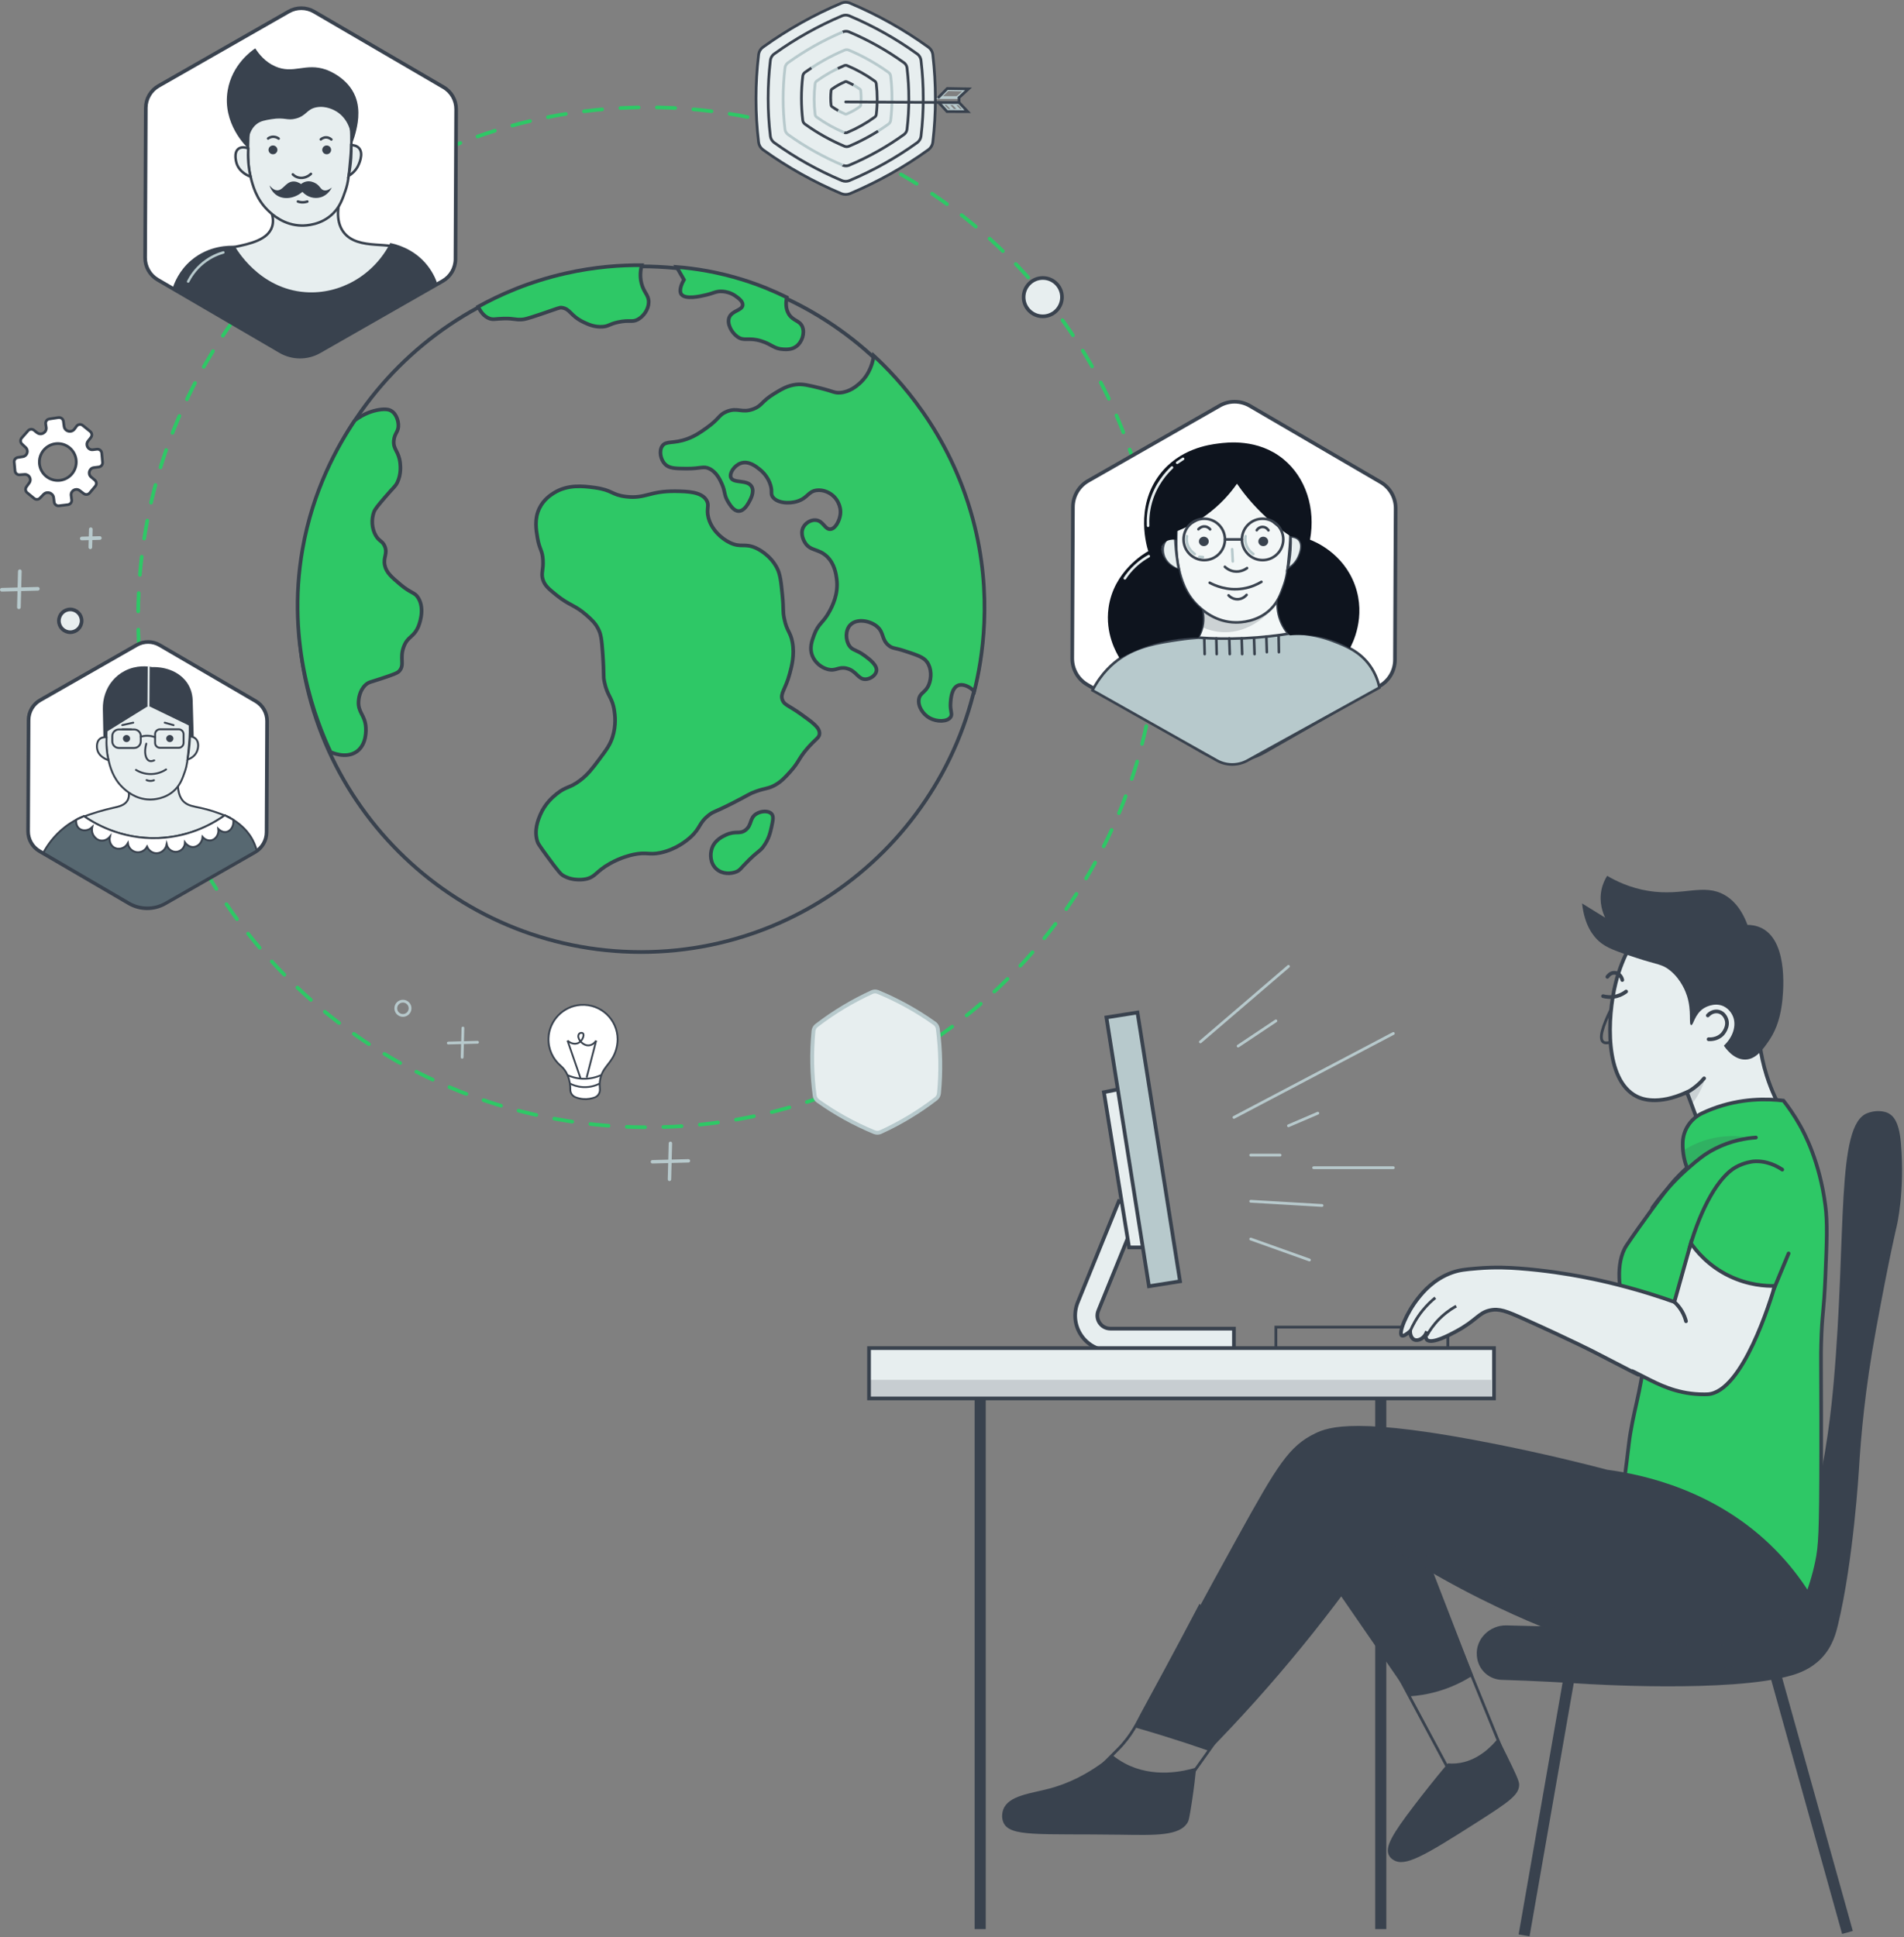 <svg width="695" height="707" viewBox="0 0 695 707" fill="none" xmlns="http://www.w3.org/2000/svg">
<rect x="0" y="0" width="695" height="707" fill="#808080" stroke="none"/>
<g clip-path="url(#clip0_12_210)">
<path d="M507.065 605.318C514.72 619.607 522.374 633.898 530.032 648.187C536.154 645.124 542.278 642.063 548.404 639C542.789 625.222 537.176 611.442 531.561 597.663C523.396 600.214 515.23 602.766 507.065 605.318Z" stroke="#39424E" stroke-width="1.013" stroke-miterlimit="10"/>
<path d="M484.099 574.697C494.306 589.497 504.514 604.297 514.72 619.097C517.368 618.914 520.49 618.482 523.906 617.566C529.842 615.975 534.467 613.517 537.684 611.442C531.562 595.621 525.438 579.799 519.314 563.979C514.21 561.427 509.107 558.875 504.003 556.325C497.368 562.447 490.734 568.571 484.099 574.697Z" fill="#39424E"/>
<path d="M546.872 634.408C544.79 637.016 539.456 642.902 531.562 643.594C530.502 643.686 529.478 643.678 528.5 643.594C523.418 649.661 519.3 654.909 516.251 658.904C508.246 669.39 505.338 674.206 507.066 677.277C507.535 678.113 508.198 678.55 508.596 678.808C512.74 681.481 519.534 677.594 539.218 665.029C550.828 657.616 554.606 655.048 554.527 651.249C554.5 649.893 552.978 646.754 549.935 640.532C548.668 637.942 547.596 635.825 546.872 634.408Z" fill="#39424E"/>
<path d="M528.5 496.613H465.727V484.364H528.5V496.613Z" stroke="#39424E" stroke-width="1.013" stroke-miterlimit="10"/>
<path d="M450.417 493.009H405.311C401.027 493.009 397.042 490.886 394.649 487.333C392.257 483.78 391.791 479.289 393.403 475.318L408.389 438.44L415.893 441.488L400.91 478.369C400.305 479.857 400.473 481.477 401.37 482.81C402.269 484.142 403.703 484.908 405.311 484.908H450.417V493.009Z" fill="#E7EEEF"/>
<path d="M450.417 493.009H405.311C401.027 493.009 397.042 490.886 394.649 487.333C392.257 483.78 391.791 479.289 393.403 475.318L408.389 438.44L415.893 441.488L400.91 478.369C400.305 479.857 400.473 481.477 401.37 482.81C402.269 484.142 403.703 484.908 405.311 484.908H450.417V493.009Z" stroke="#39424E" stroke-width="1.351" stroke-miterlimit="10"/>
<path d="M402.953 398.626C406.016 417.509 409.078 436.392 412.14 455.274H419.796C416.733 435.881 413.67 416.488 410.609 397.096L402.953 398.626Z" fill="#E7EEEF"/>
<path d="M402.953 398.626C406.016 417.509 409.078 436.392 412.14 455.274H419.796C416.733 435.881 413.67 416.488 410.609 397.096L402.953 398.626Z" stroke="#39424E" stroke-width="1.351" stroke-miterlimit="10"/>
<path d="M430.736 467.651L419.398 469.447L403.864 371.331L415.202 369.536L430.736 467.651Z" fill="#E7EEEF"/>
<path d="M430.736 467.651L419.398 469.447L403.864 371.331L415.202 369.536L430.736 467.651Z" fill="#B7C9CC"/>
<path d="M430.736 467.651L419.398 469.447L403.864 371.331L415.202 369.536L430.736 467.651Z" stroke="#39424E" stroke-width="1.351" stroke-miterlimit="10"/>
<path d="M357.788 508.096V704.07" stroke="#39424E" stroke-width="4.051" stroke-miterlimit="10"/>
<path d="M573.165 609.91C567.552 642.062 561.937 674.215 556.324 706.367" stroke="#39424E" stroke-width="4.051" stroke-miterlimit="10"/>
<path d="M648.039 610.983C656.814 642.42 665.588 673.856 674.362 705.294" stroke="#39424E" stroke-width="4.051" stroke-miterlimit="10"/>
<path d="M438.168 380.254C448.885 371.066 459.603 361.881 470.32 352.694" stroke="#B7C9CC" stroke-width="1.013" stroke-miterlimit="10" stroke-linecap="round"/>
<path d="M451.947 381.784C456.54 378.723 461.135 375.66 465.727 372.597" stroke="#B7C9CC" stroke-width="1.013" stroke-miterlimit="10" stroke-linecap="round"/>
<path d="M450.417 407.813L508.597 377.191" stroke="#B7C9CC" stroke-width="1.013" stroke-miterlimit="10" stroke-linecap="round"/>
<path d="M470.32 410.874C473.892 409.346 477.463 407.812 481.038 406.282" stroke="#B7C9CC" stroke-width="1.013" stroke-miterlimit="10" stroke-linecap="round"/>
<path d="M456.54 421.591H467.258" stroke="#B7C9CC" stroke-width="1.013" stroke-miterlimit="10" stroke-linecap="round"/>
<path d="M456.54 438.434L482.568 439.964" stroke="#B7C9CC" stroke-width="1.013" stroke-miterlimit="10" stroke-linecap="round"/>
<path d="M479.506 426.185H508.596" stroke="#B7C9CC" stroke-width="1.013" stroke-miterlimit="10" stroke-linecap="round"/>
<path d="M456.54 452.212C463.684 454.764 470.831 457.316 477.975 459.867" stroke="#B7C9CC" stroke-width="1.013" stroke-miterlimit="10" stroke-linecap="round"/>
<path d="M594.335 346.57C592.967 349.241 591.076 353.436 589.743 358.82C586.623 371.406 585.64 394.156 597.397 400.157C599.068 401.009 604.965 403.55 615.769 398.626C617.301 402.709 618.832 406.792 620.363 410.874C630.569 409.344 640.776 407.813 650.983 406.281C648.905 402.745 646.629 398.132 644.86 392.501C642.383 384.624 641.807 377.644 641.797 372.598C635.996 356.054 623.507 344.541 609.645 343.508C606.432 343.268 600.953 343.43 594.335 346.57Z" fill="#E7EEEF"/>
<path d="M594.335 346.57C592.967 349.241 591.076 353.436 589.743 358.82C586.623 371.406 585.64 394.156 597.397 400.157C599.068 401.009 604.965 403.55 615.769 398.626C617.301 402.709 618.832 406.792 620.363 410.874C630.569 409.344 640.776 407.813 650.983 406.281C648.905 402.745 646.629 398.132 644.86 392.501C642.383 384.624 641.807 377.644 641.797 372.598C635.996 356.054 623.507 344.541 609.645 343.508C606.432 343.268 600.953 343.43 594.335 346.57Z" stroke="#39424E" stroke-width="1.351" stroke-miterlimit="10"/>
<path d="M437.921 586.275C428.838 603.551 421.443 617.132 416.823 625.627C415.437 628.178 413.177 633.37 408.081 638.468C405.862 640.687 403.642 642.906 401.423 645.126C403.737 646.995 407.861 649.804 413.671 651.248C423.005 653.569 430.722 650.88 433.574 649.718C436.126 646.187 438.678 642.613 441.229 639C447.041 630.77 452.653 622.6 458.071 614.504C451.354 605.094 444.638 595.684 437.921 586.275Z" stroke="#39424E" stroke-width="1.013" stroke-miterlimit="10"/>
<path d="M406.016 640.531C407.354 641.627 408.877 642.674 410.609 643.594C421.025 649.126 432.182 646.47 436.637 645.125C436.348 648.057 435.877 652.282 435.105 657.374C434.142 663.738 433.872 664.491 433.574 665.029C430.733 670.182 421.521 669.795 409.078 669.621C379.06 669.201 368.461 670.555 366.209 665.029C365.341 662.901 366.104 660.721 366.209 660.435C368.081 655.302 376.234 654.594 383.049 652.781C388.958 651.207 397.03 647.961 406.016 640.531Z" fill="#39424E"/>
<path d="M681.604 406.281C686.167 404.559 689.26 406.281 689.26 406.281C690.543 406.995 693.132 408.535 693.853 416.999C695.395 435.068 692.321 447.62 692.321 447.62C692.321 447.62 689.693 458.353 684.667 485.896C680.756 507.316 679.285 524.039 678.543 536.42C678.543 536.42 676.543 569.744 670.887 593.069C670.255 595.673 669.045 600.911 664.763 605.317C661.124 609.063 656.849 610.619 654.045 611.441C631.652 618.021 578.429 614.565 577.493 614.504C570.741 614.065 560.636 613.489 548.132 613.097C543.74 612.96 540.029 609.771 539.241 605.447L539.217 605.317C539.155 604.969 539.111 604.625 539.08 604.287C538.545 598.167 543.796 593.069 549.936 593.227C558.244 593.439 566.557 593.652 574.867 593.864C593.693 594.348 612.363 590.307 629.303 582.077C633.683 579.951 638.06 577.824 642.437 575.699C652.053 571.028 659.123 562.332 661.648 551.944C661.667 551.873 661.684 551.803 661.7 551.731C666.799 530.704 668.513 513.885 669.356 504.268C674.085 450.364 670.076 410.632 681.604 406.281Z" fill="#39424E"/>
<path d="M593.569 361.88C592.898 362.402 591.766 363.139 590.201 363.566C587.948 364.179 586.045 363.804 585.149 363.566" stroke="#39424E" stroke-width="1.351" stroke-miterlimit="10" stroke-linecap="round"/>
<path d="M588.211 368.005C584.748 374.968 583.728 379.049 585.148 380.256C585.742 380.756 586.763 380.756 588.211 380.256" stroke="#39424E" stroke-width="1.013" stroke-miterlimit="10"/>
<path d="M586.647 319.656C585.914 320.814 585.047 322.512 584.585 324.692C583.566 329.498 585.194 333.436 585.903 334.92L577.494 329.73C578.371 337.782 581.587 341.668 583.618 343.508C586.358 345.991 590.038 347.206 597.398 349.632C605.01 352.143 606.69 351.812 609.645 354.226C613.755 357.582 615.379 362.204 615.77 363.411C617.599 369.074 616.317 373.938 617.301 374.128C618.158 374.295 618.478 370.204 621.894 368.006C622.163 367.831 625.675 365.648 629.119 367.25C631.467 368.342 632.407 370.547 632.611 371.067C633.898 374.35 632.555 378.532 629.254 381.628C629.675 382.275 632.669 386.766 637.038 386.714C640.983 386.667 643.551 382.943 645.615 379.951C647.681 376.956 649.553 372.908 650.398 366.755C650.843 363.519 653.137 344.206 643.363 338.903C641.175 337.716 639.006 337.567 637.862 337.559C635.385 330.903 631.962 328.05 629.549 326.667C621.838 322.247 614.509 327.156 601.903 325.187C594.989 324.108 589.721 321.463 586.647 319.656Z" fill="#39424E"/>
<g opacity="0.17">
<path d="M615.77 398.626C620.212 394.321 621.526 393.744 621.894 394.033C622.494 394.506 620.908 397.568 620.362 398.626C619.298 400.686 618.135 402.224 617.299 403.218C616.791 401.688 616.28 400.157 615.77 398.626Z" fill="#39424E"/>
</g>
<path d="M614.242 416.901C614.408 412.35 617.176 408.262 621.292 406.316C622.448 405.766 623.668 405.242 624.956 404.75C635.48 400.728 645.081 400.984 650.984 401.688C652.682 403.858 654.901 406.945 657.106 410.873C658.625 413.576 664.225 423.954 666.294 439.965C667.113 446.305 666.84 452.868 666.294 465.992C665.728 479.614 665.068 478.88 664.764 490.488C664.633 495.454 664.738 496.154 664.764 516.517C664.764 516.898 664.77 523.454 664.764 530.296C664.729 559.742 664.444 564.278 663.232 570.102C662.33 574.426 660.628 580.864 657.106 588.477C633.632 571.634 616.489 556.292 593.01 539.45C593.548 535.414 594.058 531.329 594.544 527.202C595.825 516.218 599.209 507.06 599.978 496.613C601.51 489.469 607.601 484.238 600.9 481.318C594.774 478.65 594.569 480.629 593.066 476.838C591.222 472.19 589.36 461.072 593.768 454.473C598.314 447.665 608.389 433.802 611.176 430.777C612.997 428.8 614.614 427.248 615.77 426.185C615.045 424.265 614.106 421.046 614.238 416.998L614.242 416.901Z" fill="#2EC866"/>
<path d="M614.242 416.901C614.408 412.35 617.176 408.262 621.292 406.316C622.448 405.766 623.668 405.242 624.956 404.75C635.48 400.728 645.081 400.984 650.984 401.688C652.682 403.858 654.901 406.945 657.106 410.873C658.625 413.576 664.225 423.954 666.294 439.965C667.113 446.305 666.84 452.868 666.294 465.992C665.728 479.614 665.068 478.88 664.764 490.488C664.633 495.454 664.738 496.154 664.764 516.517C664.764 516.898 664.77 523.454 664.764 530.296C664.729 559.742 664.444 564.278 663.232 570.102C662.33 574.426 660.628 580.864 657.106 588.477C633.632 571.634 616.489 556.292 593.01 539.45C593.548 535.414 594.058 531.329 594.544 527.202C595.825 516.218 599.209 507.06 599.978 496.613C601.51 489.469 607.601 484.238 600.9 481.318C594.774 478.65 594.569 480.629 593.066 476.838C591.222 472.19 589.36 461.072 593.768 454.473C598.314 447.665 608.389 433.802 611.176 430.777C612.997 428.8 614.614 427.248 615.77 426.185C615.045 424.265 614.106 421.046 614.238 416.998L614.242 416.901Z" stroke="#39424E" stroke-width="1.333" stroke-miterlimit="10"/>
<g opacity="0.17">
<path d="M615.769 426.185C617.125 424.948 619.173 423.248 621.893 421.592C630.107 416.593 637.304 416.358 637.204 415.468C637.113 414.66 631.108 414.076 624.956 415.468C620.18 416.548 616.553 418.538 614.239 420.061C614.747 422.101 615.259 424.144 615.769 426.185Z" fill="#39424E"/>
</g>
<path d="M617.191 453.741L611.175 475.178C608.845 474.345 605.717 473.27 601.99 472.116C590.926 468.688 581.998 466.848 577.495 465.992C571.854 464.922 563.893 463.64 554.527 462.93C551.227 462.68 545.926 462.364 539.219 462.93C534.941 463.292 532.743 463.492 530.03 464.461C523.357 466.845 519.495 471.522 517.782 473.648C513.301 479.213 510.435 486.566 511.658 487.428C512.211 487.816 513.571 486.856 514.719 485.896C514.738 487.269 515.306 488.533 516.251 488.958C517.629 489.578 520.017 488.514 520.843 485.896C520.501 486.892 520.19 488.249 520.843 488.958C522.534 490.789 529.487 487.021 531.561 485.896C539.025 481.85 539.657 479.184 543.81 478.241C547.259 477.457 549.982 478.58 556.058 481.302C573.803 489.256 582.086 493.55 582.086 493.55C614.131 510.168 585.415 495.046 600.458 502.737C605.353 505.24 611.651 508.506 620.362 508.862C621.635 508.913 622.842 508.902 623.425 508.862C636.194 507.969 646.422 474.172 647.851 469.329C644.569 469.394 638.231 469.082 631.265 465.724C623.509 461.988 619.098 456.466 617.191 453.741Z" fill="#E7EEEF"/>
<path d="M617.191 453.741L611.175 475.178C608.845 474.345 605.717 473.27 601.99 472.116C590.926 468.688 581.998 466.848 577.495 465.992C571.854 464.922 563.893 463.64 554.527 462.93C551.227 462.68 545.926 462.364 539.219 462.93C534.941 463.292 532.743 463.492 530.03 464.461C523.357 466.845 519.495 471.522 517.782 473.648C513.301 479.213 510.435 486.566 511.658 487.428C512.211 487.816 513.571 486.856 514.719 485.896C514.738 487.269 515.306 488.533 516.251 488.958C517.629 489.578 520.017 488.514 520.843 485.896C520.501 486.892 520.19 488.249 520.843 488.958C522.534 490.789 529.487 487.021 531.561 485.896C539.025 481.85 539.657 479.184 543.81 478.241C547.259 477.457 549.982 478.58 556.058 481.302C573.803 489.256 582.086 493.55 582.086 493.55C614.131 510.168 585.415 495.046 600.458 502.737C605.353 505.24 611.651 508.506 620.362 508.862C621.635 508.913 622.842 508.902 623.425 508.862C636.194 507.969 646.422 474.172 647.851 469.329C644.569 469.394 638.231 469.082 631.265 465.724C623.509 461.988 619.098 456.466 617.191 453.741Z" stroke="#39424E" stroke-width="1.351" stroke-miterlimit="10"/>
<path d="M514.72 485.896C515.612 483.783 517.036 481.044 519.313 478.241C520.893 476.296 522.504 474.788 523.907 473.647" stroke="#39424E" stroke-width="1.013" stroke-miterlimit="10"/>
<path d="M520.844 487.427C521.76 485.76 523.209 483.531 525.437 481.302C526.781 479.958 528.798 478.224 531.561 476.71" stroke="#39424E" stroke-width="1.013" stroke-miterlimit="10"/>
<path d="M660.169 580.82C656.975 575.848 652.968 570.612 647.921 565.511C626.516 543.864 599.841 538.191 586.68 536.42C577.248 533.952 563.555 530.58 546.872 527.235C495.433 516.914 484.959 520.751 479.972 523.198C470.512 527.84 466.373 534.559 451.636 561.23C440.436 581.498 427.868 604.684 414.319 630.471C417.643 631.422 421.011 632.423 424.42 633.476C430.201 635.264 435.808 637.112 441.229 639C452.243 627.775 463.767 615.076 475.388 600.816C486.196 587.556 495.688 574.66 504.003 562.448C524.896 576.266 543.539 585.478 557.589 591.538C572.84 598.116 583.311 601.252 601.989 606.848C608.839 608.9 611.748 609.626 615.769 609.91C617.124 610.007 643.853 611.508 655.577 593.07C657.219 590.487 659.224 586.478 660.169 580.82Z" fill="#39424E"/>
<g opacity="0.13">
<path d="M504.003 562.448C510.305 564.251 519.984 567.219 531.561 571.635C545.593 576.985 547.66 578.836 563.713 585.415C581.992 592.903 592.196 596.981 606.584 599.193C617.153 600.819 624.764 601.92 634.141 599.193C647.947 595.179 656.423 585.681 660.169 580.82C659.265 584.54 657.276 590.515 652.515 596.132C641.887 608.669 625.784 609.597 620.363 609.911C611.795 610.405 603.308 607.696 586.68 602.255C581.651 600.611 568.303 596.109 551.465 588.476C535.235 581.117 522.993 574.125 516.253 570.103C511.209 567.096 507.037 564.433 504.003 562.448Z" fill="#39424E"/>
</g>
<path d="M504.003 508.096V704.07" stroke="#39424E" stroke-width="4.051" stroke-miterlimit="10"/>
<path d="M545.341 510.392H317.215V492.02H545.341V510.392Z" fill="#E7EEEF" stroke="#39424E" stroke-width="1.351" stroke-miterlimit="10"/>
<g opacity="0.19">
<path d="M544.397 503.616H317.551V510.367H544.397V503.616Z" fill="#39424E"/>
</g>
<path d="M603.134 440.828C608.091 433.931 613.018 429.111 616.637 425.975C619.587 423.419 622.146 421.231 626.089 419.224C631.955 416.239 637.433 415.413 640.939 415.173" stroke="#39424E" stroke-width="1.351" stroke-miterlimit="10" stroke-linecap="round"/>
<path d="M615.286 398.97C616.465 398.359 617.88 397.494 619.337 396.27C620.445 395.338 621.336 394.405 622.036 393.569" stroke="#39424E" stroke-width="1.351" stroke-miterlimit="10" stroke-linecap="round"/>
<path d="M623.388 370.615C624.451 369.415 626.02 368.889 627.439 369.264C629.343 369.767 630.021 371.637 630.137 371.965C631.136 374.712 628.925 377.216 628.789 377.364C626.835 379.511 624.035 379.321 623.677 379.292" stroke="#39424E" stroke-width="1.351" stroke-miterlimit="10" stroke-linecap="round"/>
<path d="M592.172 357.682C591.866 356.118 590.572 355.033 589.202 355.044C587.673 355.056 586.788 356.433 586.728 356.529" stroke="#39424E" stroke-width="1.351" stroke-miterlimit="10" stroke-linecap="round"/>
<path d="M611.176 475.178C611.97 475.896 613.026 477.01 613.945 478.59C614.748 479.97 615.184 481.256 615.428 482.218" fill="#E7EEEF"/>
<path d="M611.176 475.178C611.97 475.896 613.026 477.01 613.945 478.59C614.748 479.97 615.184 481.256 615.428 482.218" stroke="#39424E" stroke-width="1.351" stroke-miterlimit="10" stroke-linecap="round"/>
<path d="M616.635 455.723C620.942 440.535 627.43 429.483 633.493 426.048C636.758 424.197 639.925 423.911 639.925 423.911C644.973 423.451 648.934 425.781 650.563 426.879" stroke="#39424E" stroke-width="1.351" stroke-miterlimit="10" stroke-linecap="round"/>
<path d="M647.427 470.617L652.872 457.477" stroke="#39424E" stroke-width="1.351" stroke-miterlimit="10" stroke-linecap="round"/>
<path d="M359.122 222.342C359.122 291.445 303.102 347.464 234 347.464C164.897 347.464 108.877 291.445 108.877 222.342C108.877 153.24 164.897 97.22 234 97.22C303.102 97.22 359.122 153.24 359.122 222.342Z" stroke="#39424E" stroke-width="1.351" stroke-miterlimit="10" stroke-linecap="round"/>
<path d="M196.625 185.971C194.762 189.839 195.442 193.806 195.966 196.858C196.693 201.098 197.722 201.106 197.945 204.777C198.172 208.533 197.156 209.581 197.945 212.034C198.634 214.177 200.064 215.361 202.893 217.642C207.646 221.471 209.6 221.21 213.78 224.899C215.609 226.514 216.968 227.737 218.069 229.847C219.097 231.822 219.362 233.535 219.718 238.426C220.374 247.423 219.857 246.782 220.377 249.311C221.492 254.719 223.265 254.779 224.006 259.869C224.225 261.367 224.729 265.107 223.348 269.435C222.43 272.303 221.088 274.097 218.398 277.682C216.004 280.878 214.34 283.097 211.472 285.271C207.592 288.21 206.453 287.319 202.893 290.219C201.549 291.314 198.702 293.689 196.956 297.806C196.241 299.493 194.528 303.533 195.966 307.703C196.126 308.169 196.318 308.61 199.264 312.653C203.932 319.053 204.628 319.558 205.204 319.91C209.098 322.29 213.524 321.291 213.78 321.229C217.241 320.394 217.246 318.499 222.357 315.621C226.378 313.357 229.913 312.541 230.934 312.322C235.876 311.266 236.494 312.571 240.832 311.663C246.573 310.458 250.542 307.11 251.718 306.054C255.669 302.501 254.709 300.834 258.646 297.806C260.358 296.49 260.149 297.106 267.224 293.518C273.116 290.53 273.164 290.153 275.801 289.229C279.32 287.998 280.272 288.307 282.728 286.921C284.876 285.707 286.141 284.345 288.006 282.301C291.565 278.405 291.148 277.335 294.604 273.394C297.61 269.967 298.876 269.693 298.893 268.115C298.916 265.99 296.638 264.31 292.296 261.187C287.48 257.726 286.07 257.778 285.368 255.91C284.449 253.467 286.424 252.227 288.006 246.342C288.768 243.509 289.868 239.431 288.996 234.797C288.277 230.97 287 230.93 286.028 226.219C285.412 223.238 285.866 222.979 285.368 217.971C284.842 212.694 284.58 210.054 283.388 207.745C280.885 202.891 276.385 200.755 275.801 200.487C271.506 198.521 270.292 200.443 266.233 198.507C262.86 196.898 259.369 193.503 258.317 189.271C257.506 186.013 258.805 184.929 257.654 183.002C255.808 179.902 250.688 179.766 246.44 179.703C236.758 179.562 235.425 182.53 228.296 181.682C222.858 181.037 223.436 179.286 216.749 178.385C212.682 177.834 207.024 177.151 201.904 180.363C200.792 181.061 198.18 182.746 196.625 185.971Z" fill="#2EC866"/>
<path d="M242.481 169.806C240.875 168.146 240.247 165.022 241.491 163.209C242.891 161.167 245.47 162.517 250.73 160.569C253.593 159.509 255.587 158.086 257.657 156.611C262.501 153.157 262.022 151.879 264.914 150.673C269.03 148.955 270.471 151.347 274.811 149.682C278.014 148.454 277.57 147.019 282.398 144.074C285.013 142.479 287.219 141.134 290.317 140.777C292.737 140.497 294.898 141.029 299.225 142.095C303.938 143.258 304.391 143.918 306.481 143.745C309.943 143.458 312.377 141.343 313.409 140.445C317.587 136.815 318.469 131.89 318.69 130.243C327.095 137.998 346.154 157.677 354.817 189.707C362.455 217.954 358.17 241.607 355.405 252.719C353.457 250.821 351.051 249.87 349.367 250.631C347.103 251.657 346.831 255.467 346.73 256.899C346.509 260.003 347.554 260.997 346.73 262.177C345.51 263.922 341.73 263.919 339.141 262.507C336.638 261.143 334.733 258.178 335.182 255.579C335.593 253.206 337.606 253.229 338.811 250.301C339.814 247.866 339.834 244.417 338.151 242.054C336.899 240.297 334.678 239.562 330.233 238.095C326.161 236.75 325.679 237.175 324.295 236.115C321.457 233.941 322.531 231.421 320.009 229.187C317.483 226.957 312.502 226.019 310.11 228.529C308.273 230.455 308.357 234.009 309.781 236.115C310.97 237.877 312.302 237.454 315.389 239.745C317.206 241.094 320.058 243.211 319.677 245.353C319.406 246.879 317.522 248.258 315.719 248.322C312.909 248.422 312.427 245.253 308.79 244.363C305.785 243.629 304.927 245.503 301.862 244.693C299.477 244.062 297.219 242.191 296.254 239.745C295.17 236.994 296.077 234.423 296.914 232.158C298.506 227.851 300.231 227.847 302.522 223.579C303.506 221.749 305.91 217.271 305.162 211.703C304.923 209.934 304.414 206.142 301.533 203.455C298.49 200.619 295.573 201.598 293.615 198.507C293.366 198.114 291.689 195.377 292.955 192.899C293.802 191.243 295.777 190.074 297.574 190.261C300.279 190.539 300.858 193.705 302.851 193.558C304.731 193.422 306.171 190.474 306.481 188.281C306.969 184.839 304.806 182.351 304.502 182.013C302.842 180.167 300.291 179.097 297.903 179.374C294.767 179.738 294.642 182.11 290.977 183.333C287.597 184.459 283.198 183.945 281.738 181.682C281.002 180.539 281.695 180.005 281.079 177.723C280.162 174.331 277.754 172.293 277.119 171.786C275.69 170.642 273.019 168.507 270.193 169.477C267.789 170.299 265.897 173.15 266.563 174.755C267.485 176.965 272.65 175.331 274.151 178.054C275.23 180.007 273.647 182.802 273.162 183.663C272.611 184.637 271.301 186.953 269.405 186.955C267.633 186.957 266.371 184.938 265.574 183.663C263.953 181.066 264.563 179.925 263.265 177.063C262.578 175.551 261.285 172.691 258.646 171.455C256.509 170.453 255.546 171.486 250.398 171.455C246.221 171.433 244.01 171.389 242.481 169.806Z" fill="#32C766"/>
<path d="M422.673 225.296C422.673 328.093 339.341 411.425 236.544 411.425C133.749 411.425 50.416 328.093 50.416 225.296C50.416 122.5 133.749 39.168 236.544 39.168C339.341 39.168 422.673 122.5 422.673 225.296Z" stroke="#2EC866" stroke-width="1.333" stroke-miterlimit="10" stroke-linecap="round" stroke-dasharray="6.67 6.67"/>
<path d="M129.536 153.412C133.082 150.757 136.292 149.906 138.148 149.589C141.15 149.073 142.319 149.654 142.767 149.918C145.11 151.301 145.376 154.454 145.406 154.868C145.599 157.612 144.006 157.985 143.756 160.805C143.462 164.141 145.603 164.628 146.064 169.052C146.179 170.15 146.45 173.046 145.075 175.981C144.33 177.577 143.814 177.652 140.456 181.589C138.092 184.364 136.9 185.773 136.499 186.868C135.539 189.473 135.655 192.842 137.159 195.444C138.45 197.677 139.616 197.356 140.456 199.402C141.567 202.102 139.828 203.358 140.456 206.33C141.016 208.976 142.95 210.614 146.064 213.26C150.128 216.706 151.306 216.022 152.664 218.208C155.311 222.466 152.858 228.317 152.664 228.765C150.939 232.728 148.828 232.181 147.386 236.021C145.768 240.322 147.818 242.602 145.735 244.929C145.062 245.682 143.196 246.312 139.467 247.568C135.335 248.961 134.642 248.89 133.53 249.878C131.192 251.948 130.939 255.188 130.891 255.816C130.56 260.037 133.228 260.91 133.53 265.384C133.587 266.233 133.951 271.622 130.231 274.289C126.271 277.128 120.898 274.578 120.667 274.465C115.568 263.608 104.234 235.582 110.436 200.392C114.25 178.757 123.223 162.762 129.536 153.412Z" fill="#2EC866"/>
<path d="M129.536 153.412C133.082 150.757 136.292 149.906 138.148 149.589C141.15 149.073 142.319 149.654 142.767 149.918C145.11 151.301 145.376 154.454 145.406 154.868C145.599 157.612 144.006 157.985 143.756 160.805C143.462 164.141 145.603 164.628 146.064 169.052C146.179 170.15 146.45 173.046 145.075 175.981C144.33 177.577 143.814 177.652 140.456 181.589C138.092 184.364 136.9 185.773 136.499 186.868C135.539 189.473 135.655 192.842 137.159 195.444C138.45 197.677 139.616 197.356 140.456 199.402C141.567 202.102 139.828 203.358 140.456 206.33C141.016 208.976 142.95 210.614 146.064 213.26C150.128 216.706 151.306 216.022 152.664 218.208C155.311 222.466 152.858 228.317 152.664 228.765C150.939 232.728 148.828 232.181 147.386 236.021C145.768 240.322 147.818 242.602 145.735 244.929C145.062 245.682 143.196 246.312 139.467 247.568C135.335 248.961 134.642 248.89 133.53 249.878C131.192 251.948 130.939 255.188 130.891 255.816C130.56 260.037 133.228 260.91 133.53 265.384C133.587 266.233 133.951 271.622 130.231 274.289C126.271 277.128 120.898 274.578 120.667 274.465C115.568 263.608 104.234 235.582 110.436 200.392C114.25 178.757 123.223 162.762 129.536 153.412Z" stroke="#39424E" stroke-width="1.333" stroke-miterlimit="10"/>
<path d="M174.555 111.925C175.321 113.566 176.599 115.533 178.725 116.269C180.131 116.755 180.816 116.33 184.004 116.269C187.883 116.195 188.017 116.806 190.601 116.599C191.495 116.527 192.267 116.393 197.529 114.619C204.135 112.397 204.192 112.181 205.117 112.31C208.221 112.743 208.101 115.233 213.035 117.589C214.665 118.367 217.015 119.455 219.963 119.238C222.252 119.069 222.323 118.302 225.571 117.589C229.836 116.65 230.704 117.755 232.828 116.599C234.965 115.437 236.725 112.883 236.788 110.331C236.852 107.663 235.016 106.869 234.148 103.402C233.487 100.762 233.843 98.387 234.245 96.795C226.731 96.73 217.191 97.341 206.436 99.774C192.889 102.842 182.136 107.733 174.555 111.925Z" fill="#2EC866"/>
<path d="M174.555 111.925C175.321 113.566 176.599 115.533 178.725 116.269C180.131 116.755 180.816 116.33 184.004 116.269C187.883 116.195 188.017 116.806 190.601 116.599C191.495 116.527 192.267 116.393 197.529 114.619C204.135 112.397 204.192 112.181 205.117 112.31C208.221 112.743 208.101 115.233 213.035 117.589C214.665 118.367 217.015 119.455 219.963 119.238C222.252 119.069 222.323 118.302 225.571 117.589C229.836 116.65 230.704 117.755 232.828 116.599C234.965 115.437 236.725 112.883 236.788 110.331C236.852 107.663 235.016 106.869 234.148 103.402C233.487 100.762 233.843 98.387 234.245 96.795C226.731 96.73 217.191 97.341 206.436 99.774C192.889 102.842 182.136 107.733 174.555 111.925Z" stroke="#39424E" stroke-width="1.333" stroke-miterlimit="10"/>
<path d="M246.984 97.438C247.875 98.986 248.764 100.535 249.654 102.083C247.614 105.687 248.46 107.075 248.664 107.362C250.108 109.419 255.578 108.152 257.57 107.691C260.603 106.99 261.442 106.175 263.839 106.372C264.803 106.452 266.662 106.747 268.456 108.02C269.523 108.778 271.184 109.958 271.096 111.32C270.964 113.352 267.111 113.324 266.148 115.939C265.328 118.164 266.968 121.308 269.118 122.867C271.712 124.75 273.16 122.95 278.024 124.518C281.786 125.728 282.524 127.322 285.942 127.486C287.166 127.544 288.956 127.631 290.56 126.496C292.787 124.92 293.851 121.563 292.87 119.239C291.882 116.896 289.476 117.163 287.922 114.62C286.702 112.624 286.846 110.278 287.2 108.527C282.662 106.283 277.28 104.01 271.096 102.083C261.966 99.242 253.699 97.971 246.984 97.438Z" fill="#2EC866"/>
<path d="M246.984 97.438C247.875 98.986 248.764 100.535 249.654 102.083C247.614 105.687 248.46 107.075 248.664 107.362C250.108 109.419 255.578 108.152 257.57 107.691C260.603 106.99 261.442 106.175 263.839 106.372C264.803 106.452 266.662 106.747 268.456 108.02C269.523 108.778 271.184 109.958 271.096 111.32C270.964 113.352 267.111 113.324 266.148 115.939C265.328 118.164 266.968 121.308 269.118 122.867C271.712 124.75 273.16 122.95 278.024 124.518C281.786 125.728 282.524 127.322 285.942 127.486C287.166 127.544 288.956 127.631 290.56 126.496C292.787 124.92 293.851 121.563 292.87 119.239C291.882 116.896 289.476 117.163 287.922 114.62C286.702 112.624 286.846 110.278 287.2 108.527C282.662 106.283 277.28 104.01 271.096 102.083C261.966 99.242 253.699 97.971 246.984 97.438Z" stroke="#39424E" stroke-width="1.333" stroke-miterlimit="10"/>
<path d="M196.87 185.547C195.007 189.415 195.686 193.382 196.21 196.434C196.938 200.674 197.967 200.682 198.188 204.352C198.416 208.11 197.399 209.156 198.188 211.61C198.879 213.752 200.307 214.936 203.138 217.218C207.89 221.047 209.843 220.786 214.024 224.475C215.852 226.09 217.212 227.312 218.312 229.423C219.342 231.398 219.607 233.111 219.962 238.002C220.619 246.999 220.102 246.359 220.622 248.888C221.736 254.295 223.508 254.355 224.251 259.444C224.47 260.943 224.974 264.684 223.591 269.012C222.675 271.88 221.331 273.674 218.643 277.259C216.247 280.454 214.584 282.672 211.715 284.847C207.836 287.786 206.698 286.895 203.138 289.795C201.794 290.89 198.946 293.264 197.199 297.383C196.484 299.068 194.771 303.11 196.21 307.279C196.371 307.746 196.562 308.186 199.508 312.228C204.175 318.628 204.871 319.134 205.447 319.486C209.343 321.866 213.767 320.867 214.024 320.804C217.486 319.97 217.49 318.075 222.602 315.196C226.623 312.932 230.156 312.116 231.178 311.898C236.12 310.842 236.736 312.147 241.075 311.239C246.818 310.034 250.787 306.686 251.962 305.631C255.912 302.076 254.954 300.41 258.891 297.383C260.602 296.067 260.394 296.682 267.467 293.094C273.359 290.106 273.408 289.728 276.046 288.804C279.564 287.574 280.515 287.883 282.972 286.496C285.12 285.283 286.384 283.922 288.251 281.878C291.808 277.98 291.391 276.911 294.848 272.97C297.855 269.543 299.12 269.27 299.138 267.691C299.16 265.566 296.883 263.886 292.54 260.764C287.723 257.302 286.314 257.355 285.612 255.486C284.694 253.043 286.667 251.803 288.251 245.918C289.012 243.084 290.112 239.007 289.24 234.372C288.522 230.547 287.244 230.506 286.272 225.795C285.656 222.814 286.111 222.555 285.612 217.547C285.087 212.27 284.824 209.63 283.632 207.32C281.13 202.467 276.63 200.331 276.046 200.063C271.751 198.096 270.535 200.019 266.478 198.083C263.104 196.474 259.614 193.079 258.56 188.847C257.75 185.588 259.05 184.504 257.899 182.578C256.052 179.478 250.932 179.342 246.683 179.279C237.003 179.138 235.67 182.107 228.54 181.259C223.102 180.612 223.679 178.862 216.994 177.96C212.926 177.411 207.267 176.727 202.148 179.939C201.036 180.636 198.423 182.322 196.87 185.547Z" stroke="#39424E" stroke-width="1.333" stroke-miterlimit="10"/>
<path d="M261.53 317.176C259.214 315.116 259.106 311.788 259.881 309.589C260.975 306.478 264.001 305.148 265.159 304.641C268.609 303.125 269.971 304.564 272.086 302.99C274.531 301.17 273.517 298.644 276.046 297.052C277.83 295.929 280.551 295.794 281.654 297.052C282.439 297.948 282.169 299.282 281.654 301.67C281.225 303.654 280.669 306.228 278.683 308.928C277.297 310.818 276.975 310.368 273.406 313.877C270.293 316.937 270.239 317.573 268.787 318.165C266.877 318.945 263.757 319.157 261.53 317.176Z" fill="#2EC866"/>
<path d="M261.53 317.176C259.214 315.116 259.106 311.788 259.881 309.589C260.975 306.478 264.001 305.148 265.159 304.641C268.609 303.125 269.971 304.564 272.086 302.99C274.531 301.17 273.517 298.644 276.046 297.052C277.83 295.929 280.551 295.794 281.654 297.052C282.439 297.948 282.169 299.282 281.654 301.67C281.225 303.654 280.669 306.228 278.683 308.928C277.297 310.818 276.975 310.368 273.406 313.877C270.293 316.937 270.239 317.573 268.787 318.165C266.877 318.945 263.757 319.157 261.53 317.176Z" stroke="#39424E" stroke-width="1.333" stroke-miterlimit="10"/>
<path d="M242.725 169.383C241.12 167.722 240.492 164.598 241.736 162.784C243.136 160.744 245.715 162.092 250.973 160.144C253.837 159.084 255.832 157.662 257.901 156.187C262.745 152.732 262.267 151.455 265.159 150.248C269.275 148.531 270.715 150.923 275.055 149.259C278.257 148.03 277.815 146.595 282.641 143.65C285.257 142.056 287.464 140.71 290.56 140.352C292.979 140.072 295.143 140.604 299.468 141.671C304.183 142.834 304.635 143.494 306.725 143.32C310.187 143.034 312.62 140.919 313.653 140.022C317.832 136.391 318.713 131.467 318.933 129.819C327.34 137.574 346.399 157.252 355.061 189.283C362.699 217.53 358.415 241.183 355.648 252.295C353.699 250.396 351.296 249.446 349.612 250.207C347.348 251.232 347.076 255.043 346.973 256.475C346.752 259.58 347.799 260.572 346.973 261.754C345.753 263.498 341.975 263.495 339.385 262.083C336.883 260.719 334.976 257.754 335.424 255.155C335.836 252.782 337.849 252.804 339.055 249.878C340.059 247.442 340.079 243.994 338.396 241.631C337.143 239.872 334.92 239.139 330.476 237.671C326.405 236.326 325.921 236.751 324.54 235.691C321.699 233.518 322.776 230.996 320.252 228.764C317.728 226.532 312.745 225.595 310.355 228.104C308.517 230.032 308.601 233.584 310.025 235.691C311.213 237.454 312.547 237.03 315.633 239.32C317.449 240.67 320.303 242.788 319.92 244.928C319.649 246.455 317.765 247.835 315.963 247.898C313.152 247.998 312.672 244.828 309.033 243.939C306.029 243.204 305.172 245.079 302.107 244.268C299.721 243.638 297.464 241.768 296.499 239.32C295.415 236.57 296.32 233.999 297.159 231.734C298.749 227.427 300.476 227.423 302.767 223.155C303.751 221.326 306.153 216.847 305.407 211.279C305.168 209.51 304.659 205.718 301.777 203.031C298.735 200.195 295.817 201.174 293.86 198.083C293.611 197.69 291.933 194.952 293.197 192.475C294.047 190.819 296.021 189.65 297.817 189.836C300.523 190.115 301.101 193.28 303.096 193.135C304.976 192.999 306.415 190.05 306.725 187.856C307.213 184.415 305.051 181.927 304.747 181.588C303.087 179.743 300.536 178.672 298.148 178.95C295.012 179.314 294.885 181.687 291.22 182.908C287.841 184.035 283.441 183.522 281.983 181.259C281.247 180.115 281.94 179.58 281.323 177.299C280.407 173.907 277.999 171.868 277.364 171.362C275.933 170.219 273.264 168.083 270.436 169.052C268.032 169.875 266.14 172.727 266.808 174.331C267.729 176.54 272.895 174.907 274.396 177.631C275.472 179.583 273.892 182.378 273.407 183.239C272.856 184.212 271.545 186.528 269.649 186.531C267.877 186.532 266.616 184.514 265.817 183.239C264.196 180.643 264.805 179.5 263.509 176.64C262.823 175.127 261.528 172.268 258.891 171.031C256.752 170.028 255.789 171.062 250.641 171.031C246.465 171.008 244.253 170.964 242.725 169.383Z" stroke="#39424E" stroke-width="1.333" stroke-miterlimit="10"/>
<path d="M343.204 387.269C343.276 391.229 343.122 395.141 342.748 398.999C342.672 399.788 342.275 400.516 341.654 401.012C341.604 401.052 341.551 401.089 341.498 401.129C338.468 403.463 335.282 405.636 331.932 407.652C328.56 409.68 325.118 411.496 321.622 413.093C321.572 413.121 321.519 413.143 321.47 413.167C321.454 413.177 321.434 413.185 321.412 413.195C320.715 413.491 319.931 413.508 319.22 413.241C319.152 413.213 319.08 413.185 319.012 413.155C319.01 413.155 319.007 413.155 319.003 413.152C315.446 411.679 311.935 409.989 308.486 408.08C305.063 406.187 301.794 404.131 298.68 401.908C298.626 401.873 298.571 401.837 298.52 401.797C297.887 401.324 297.462 400.612 297.358 399.827C296.843 395.989 296.547 392.084 296.474 388.123C296.4 384.192 296.554 380.313 296.918 376.491C296.927 376.383 296.935 376.275 296.95 376.168C297.046 375.507 297.371 374.895 297.86 374.437C297.863 374.431 297.87 374.427 297.874 374.427C298 374.328 298.124 374.232 298.251 374.137C301.282 371.811 304.468 369.636 307.814 367.62C311.23 365.563 314.716 363.729 318.256 362.113C318.3 362.092 318.347 362.075 318.394 362.053C319.018 361.805 319.695 361.791 320.318 362.005C320.331 362.008 320.343 362.011 320.355 362.017C320.43 362.047 320.504 362.077 320.579 362.111C324.15 363.583 327.67 365.28 331.122 367.191C334.554 369.091 337.836 371.161 340.958 373.385C341.067 373.459 341.176 373.536 341.286 373.619C341.292 373.619 341.299 373.625 341.306 373.635C341.823 374.073 342.17 374.676 342.292 375.34C342.311 375.448 342.324 375.555 342.336 375.663C342.84 379.469 343.131 383.341 343.204 387.269Z" fill="#E7EEEF"/>
<path d="M343.204 387.269C343.276 391.229 343.122 395.141 342.748 398.999C342.672 399.788 342.275 400.516 341.654 401.012C341.604 401.052 341.551 401.089 341.498 401.129C338.468 403.463 335.282 405.636 331.932 407.652C328.56 409.68 325.118 411.496 321.622 413.093C321.572 413.121 321.519 413.143 321.47 413.167C321.454 413.177 321.434 413.185 321.412 413.195C320.715 413.491 319.931 413.508 319.22 413.241C319.152 413.213 319.08 413.185 319.012 413.155C319.01 413.155 319.007 413.155 319.003 413.152C315.446 411.679 311.935 409.989 308.486 408.08C305.063 406.187 301.794 404.131 298.68 401.908C298.626 401.873 298.571 401.837 298.52 401.797C297.887 401.324 297.462 400.612 297.358 399.827C296.843 395.989 296.547 392.084 296.474 388.123C296.4 384.192 296.554 380.313 296.918 376.491C296.927 376.383 296.935 376.275 296.95 376.168C297.046 375.507 297.371 374.895 297.86 374.437C297.863 374.431 297.87 374.427 297.874 374.427C298 374.328 298.124 374.232 298.251 374.137C301.282 371.811 304.468 369.636 307.814 367.62C311.23 365.563 314.716 363.729 318.256 362.113C318.3 362.092 318.347 362.075 318.394 362.053C319.018 361.805 319.695 361.791 320.318 362.005C320.331 362.008 320.343 362.011 320.355 362.017C320.43 362.047 320.504 362.077 320.579 362.111C324.15 363.583 327.67 365.28 331.122 367.191C334.554 369.091 337.836 371.161 340.958 373.385C341.067 373.459 341.176 373.536 341.286 373.619C341.292 373.619 341.299 373.625 341.306 373.635C341.823 374.073 342.17 374.676 342.292 375.34C342.311 375.448 342.324 375.555 342.336 375.663C342.84 379.469 343.131 383.341 343.204 387.269Z" stroke="#B7C9CC" stroke-width="1.403" stroke-miterlimit="10" stroke-linecap="round"/>
<path d="M503.641 250.352L461.406 274.486C454.417 278.48 445.829 278.44 438.875 274.384L396.858 249.874C393.459 247.892 391.377 244.246 391.393 240.31L391.641 185.018C391.659 181.084 393.775 177.457 397.191 175.504L445.199 148.073C448.615 146.12 452.815 146.14 456.214 148.122L503.974 175.982C507.374 177.965 509.457 181.61 509.439 185.546L509.191 240.837C509.173 244.773 507.058 248.4 503.641 250.352Z" fill="white"/>
<path d="M503.641 250.352L461.406 274.486C454.417 278.48 445.829 278.44 438.875 274.384L396.858 249.874C393.459 247.892 391.377 244.246 391.393 240.31L391.641 185.018C391.659 181.084 393.775 177.457 397.191 175.504L445.199 148.073C448.615 146.12 452.815 146.14 456.214 148.122L503.974 175.982C507.374 177.965 509.457 181.61 509.439 185.546L509.191 240.837C509.173 244.773 507.058 248.4 503.641 250.352Z" stroke="#39424E" stroke-width="1.333" stroke-miterlimit="10" stroke-linecap="round"/>
<path d="M435.967 216.926C436.697 217.839 439.83 221.974 439.082 227.571C438.659 230.734 437.178 232.994 436.302 234.13C441.63 247.839 446.957 261.547 452.285 275.255C458.709 261.044 465.13 246.835 471.551 232.624C470.493 231.602 469.321 230.222 468.354 228.43C465.303 222.776 466.478 217.084 466.994 215.098C464.901 216.62 460.059 219.71 453.078 220.439C444.558 221.328 438.163 218.146 435.967 216.926Z" fill="#F3F7F7"/>
<path d="M435.967 216.926C436.697 217.839 439.83 221.974 439.082 227.571C438.659 230.734 437.178 232.994 436.302 234.13C441.63 247.839 446.957 261.547 452.285 275.255C458.709 261.044 465.13 246.835 471.551 232.624C470.493 231.602 469.321 230.222 468.354 228.43C465.303 222.776 466.478 217.084 466.994 215.098C464.901 216.62 460.059 219.71 453.078 220.439C444.558 221.328 438.163 218.146 435.967 216.926Z" stroke="#39424E" stroke-width="0.952" stroke-miterlimit="10" stroke-linecap="round"/>
<path d="M429.358 195.844C429.201 203.043 429.894 206.24 430.277 207.732C431.205 211.344 432.597 216.771 437.447 221.293C439.035 222.771 443.813 227.088 451.054 227.165C452.755 227.184 458.975 227.016 463.743 222.408C466.479 219.763 467.521 216.832 468.709 213.491C469.829 210.343 470.057 207.687 470.547 202.532C470.91 198.708 471.202 195.631 471.103 191.913C470.898 184.26 470.775 179.847 468.162 175.565C464.867 170.171 457.835 165.352 449.501 165.583C441.758 165.796 435.526 170.293 432.366 175.071C429.561 179.309 429.599 184.821 429.358 195.844Z" fill="#F3F7F7"/>
<path d="M429.358 195.844C429.201 203.043 429.894 206.24 430.277 207.732C431.205 211.344 432.597 216.771 437.447 221.293C439.035 222.771 443.813 227.088 451.054 227.165C452.755 227.184 458.975 227.016 463.743 222.408C466.479 219.763 467.521 216.832 468.709 213.491C469.829 210.343 470.057 207.687 470.547 202.532C470.91 198.708 471.202 195.631 471.103 191.913C470.898 184.26 470.775 179.847 468.162 175.565C464.867 170.171 457.835 165.352 449.501 165.583C441.758 165.796 435.526 170.293 432.366 175.071C429.561 179.309 429.599 184.821 429.358 195.844Z" stroke="#39424E" stroke-width="0.952" stroke-miterlimit="10" stroke-linecap="round"/>
<path d="M437.448 232.708C435.705 232.827 433.231 233.046 430.287 233.484C422.848 234.59 415.387 235.754 408.763 240.354C406.253 242.098 402.097 245.566 398.791 251.95C413.904 260.474 429.017 268.999 444.129 277.523C447.609 279.487 451.86 279.507 455.357 277.572C471.412 268.702 487.467 259.832 503.521 250.96C503.103 248.932 502.185 245.872 499.959 242.81C496.227 237.678 491.195 235.702 486.795 233.996C483.572 232.747 478.305 231.162 471.467 231.107C466.401 231.959 460.656 232.644 454.332 232.935C448.144 233.219 442.477 233.074 437.448 232.708Z" fill="#B7C9CC"/>
<path d="M437.448 232.708C435.705 232.827 433.231 233.046 430.287 233.484C422.848 234.59 415.387 235.754 408.763 240.354C406.253 242.098 402.097 245.566 398.791 251.95C413.904 260.474 429.017 268.999 444.129 277.523C447.609 279.487 451.86 279.507 455.357 277.572C471.412 268.702 487.467 259.832 503.521 250.96C503.103 248.932 502.185 245.872 499.959 242.81C496.227 237.678 491.195 235.702 486.795 233.996C483.572 232.747 478.305 231.162 471.467 231.107C466.401 231.959 460.656 232.644 454.332 232.935C448.144 233.219 442.477 233.074 437.448 232.708Z" stroke="#39424E" stroke-width="0.952" stroke-miterlimit="10" stroke-linecap="round"/>
<path d="M428.988 195.03C428.355 195.179 426.732 195.654 425.563 197.115C423.69 199.457 424.552 202.349 424.735 202.895C425.922 206.451 429.676 207.854 430.372 208.102C430.028 206.366 429.726 204.505 429.49 202.529C429.171 199.845 429.023 197.334 428.988 195.03Z" fill="#E7EEEF"/>
<path d="M428.988 195.03C428.355 195.179 426.732 195.654 425.563 197.115C423.69 199.457 424.552 202.349 424.735 202.895C425.922 206.451 429.676 207.854 430.372 208.102C430.028 206.366 429.726 204.505 429.49 202.529C429.171 199.845 429.023 197.334 428.988 195.03Z" stroke="#39424E" stroke-width="0.952" stroke-miterlimit="10" stroke-linecap="round"/>
<path d="M471.072 195.738C471.897 195.762 473.209 195.938 474.106 196.849C476.301 199.076 473.948 203.572 473.738 203.962C472.638 206.01 470.989 207.19 470 207.777C470.437 205.714 470.802 203.364 470.981 200.762C471.101 198.966 471.121 197.284 471.072 195.738Z" fill="#E7EEEF"/>
<path d="M471.072 195.738C471.897 195.762 473.209 195.938 474.106 196.849C476.301 199.076 473.948 203.572 473.738 203.962C472.638 206.01 470.989 207.19 470 207.777C470.437 205.714 470.802 203.364 470.981 200.762C471.101 198.966 471.121 197.284 471.072 195.738Z" stroke="#39424E" stroke-width="0.952" stroke-miterlimit="10" stroke-linecap="round"/>
<path d="M462.915 197.606C462.915 198.555 462.11 199.324 461.118 199.324C460.126 199.324 459.322 198.555 459.322 197.606C459.322 196.656 460.126 195.887 461.118 195.887C462.11 195.887 462.915 196.656 462.915 197.606Z" fill="#39424E"/>
<path d="M441.217 197.606C441.217 198.555 440.412 199.324 439.42 199.324C438.428 199.324 437.624 198.555 437.624 197.606C437.624 196.656 438.428 195.887 439.42 195.887C440.412 195.887 441.217 196.656 441.217 197.606Z" fill="#39424E"/>
<path d="M441.56 212.689C443.274 213.601 447.88 215.746 453.71 214.823C456.678 214.353 458.966 213.246 460.442 212.361" stroke="#39424E" stroke-width="0.952" stroke-miterlimit="10" stroke-linecap="round"/>
<path d="M448.457 217.286C448.625 217.47 449.897 218.814 451.906 218.704C453.765 218.602 454.85 217.333 455.025 217.122" stroke="#39424E" stroke-width="0.952" stroke-miterlimit="10" stroke-linecap="round"/>
<path d="M458.74 193.522C459.256 192.706 460.169 192.242 461.101 192.328C462.321 192.441 462.945 193.444 463.01 193.552" stroke="#39424E" stroke-width="0.952" stroke-miterlimit="10" stroke-linecap="round"/>
<path d="M437.448 193.165C437.521 193.081 438.476 191.983 439.918 192.164C440.976 192.297 441.586 193.029 441.718 193.196" stroke="#39424E" stroke-width="0.952" stroke-miterlimit="10" stroke-linecap="round"/>
<path d="M447.104 206.87C447.539 207.284 448.677 208.255 450.433 208.535C452.945 208.936 454.817 207.62 455.192 207.346" stroke="#39424E" stroke-width="0.952" stroke-miterlimit="10" stroke-linecap="round"/>
<path d="M416.659 238.369C414.769 238.961 412.301 239.965 409.755 241.717C405.207 244.841 402.797 248.694 401.653 250.897" stroke="#B7C9CC" stroke-width="0.952" stroke-miterlimit="10" stroke-linecap="round"/>
<path d="M468.426 167.542C459.168 159.994 447.923 161.451 444.66 161.872C441.399 162.294 430.435 163.716 423.198 173.33C414.19 185.296 418.675 199.711 419.154 201.162C417.799 201.915 406.478 208.466 404.643 221.856C403.367 231.174 407.443 238.252 408.763 240.354C411.908 238.578 416.027 236.63 421.05 235.142C427.508 233.23 433.223 232.738 437.448 232.708C437.743 232.166 438.08 231.46 438.379 230.61C438.679 229.746 438.947 228.727 439.082 227.571C439.34 225.375 439.027 223.567 438.736 222.428C437.494 221.398 436.098 220.036 434.782 218.284C431.771 214.271 430.702 210.222 430.278 207.732C429.423 207.502 427.252 206.791 425.7 204.76C425.396 204.36 422.796 200.958 424.486 198.596C425.434 197.271 427.406 196.735 429.423 197.027C429.447 195.995 429.471 194.96 429.495 193.928C432.454 192.754 436.091 190.986 439.874 188.298C445.552 184.264 449.259 179.792 451.519 176.547C453.727 179.748 456.7 183.5 460.632 187.319C464.319 190.898 467.94 193.654 471.07 195.738C471.898 195.762 473.208 195.939 474.107 196.848C476.3 199.075 473.95 203.571 473.736 203.962C472.666 205.956 471.064 207.142 470 207.778C469.731 209.692 469.243 211.972 468.36 214.46C467.751 216.179 467.06 217.691 466.376 218.991C466.242 220.942 466.291 224.614 468.354 228.43C469.131 229.868 470.026 231.016 470.846 231.903C473.692 231.619 477.932 231.531 482.868 232.695C487.114 233.698 490.442 235.288 492.731 236.611C493.534 235.168 498.828 225.243 494.562 213.531C490.266 201.742 479.719 197.564 478.186 196.987C480.276 185.626 476.666 174.262 468.426 167.542Z" fill="#0E141E"/>
<path d="M468.427 196.88C468.427 201.051 465.046 204.432 460.875 204.432C456.704 204.432 453.323 201.051 453.323 196.88C453.323 192.708 456.704 189.328 460.875 189.328C465.046 189.328 468.427 192.708 468.427 196.88Z" stroke="#39424E" stroke-width="0.952" stroke-miterlimit="10" stroke-linecap="round"/>
<path d="M447.137 196.88C447.137 201.051 443.755 204.432 439.583 204.432C435.413 204.432 432.031 201.051 432.031 196.88C432.031 192.708 435.413 189.328 439.583 189.328C443.755 189.328 447.137 192.708 447.137 196.88Z" stroke="#39424E" stroke-width="0.952" stroke-miterlimit="10" stroke-linecap="round"/>
<path d="M447.137 196.88H453.323" stroke="#39424E" stroke-width="0.952" stroke-miterlimit="10" stroke-linecap="round"/>
<path d="M453.232 233.008C453.292 234.919 453.353 236.827 453.414 238.737" stroke="#39424E" stroke-width="0.952" stroke-miterlimit="10" stroke-linecap="round"/>
<path d="M448.712 233.008C448.772 234.919 448.833 236.827 448.893 238.737" stroke="#39424E" stroke-width="0.952" stroke-miterlimit="10" stroke-linecap="round"/>
<path d="M443.974 233.008C444.021 234.919 444.069 236.827 444.117 238.737" stroke="#39424E" stroke-width="0.952" stroke-miterlimit="10" stroke-linecap="round"/>
<path d="M439.583 233.008C439.631 234.919 439.678 236.827 439.726 238.737" stroke="#39424E" stroke-width="0.952" stroke-miterlimit="10" stroke-linecap="round"/>
<path d="M457.751 233.008C457.811 234.919 457.873 236.827 457.934 238.737" stroke="#39424E" stroke-width="0.952" stroke-miterlimit="10" stroke-linecap="round"/>
<path d="M462.243 232.294C462.303 234.205 462.365 236.113 462.425 238.024" stroke="#39424E" stroke-width="0.952" stroke-miterlimit="10" stroke-linecap="round"/>
<path d="M466.73 232.294C466.762 234.205 466.797 236.113 466.829 238.024" stroke="#39424E" stroke-width="0.952" stroke-miterlimit="10" stroke-linecap="round"/>
<path d="M433.268 195.69C433.162 196.3 433.083 197.233 433.348 198.308C433.908 200.594 435.607 201.842 436.123 202.193" stroke="#B7C9CC" stroke-width="0.952" stroke-miterlimit="10" stroke-linecap="round"/>
<path d="M454.652 195.69C454.546 196.3 454.467 197.233 454.732 198.308C455.292 200.594 456.991 201.842 457.507 202.193" stroke="#B7C9CC" stroke-width="0.952" stroke-miterlimit="10" stroke-linecap="round"/>
<path d="M437.788 203.223C438.214 203.255 438.641 203.289 439.068 203.321" stroke="#B7C9CC" stroke-width="0.952" stroke-miterlimit="10" stroke-linecap="round"/>
<path d="M449.76 200.448C449.84 201.928 449.919 203.408 449.999 204.888" stroke="#B7C9CC" stroke-width="0.952" stroke-miterlimit="10" stroke-linecap="round"/>
<g opacity="0.21">
<path d="M438.832 228.896C440.736 229.757 443.448 230.66 446.748 230.737C456.191 230.959 462.556 224.248 463.796 222.887C462.263 224.207 459.511 226.175 455.629 227.011C446.785 228.915 439.767 223.283 438.737 222.428C438.768 224.585 438.801 226.74 438.832 228.896Z" fill="#39424E"/>
</g>
<path d="M419.075 191.884C418.981 189.656 419.115 186.603 420.103 183.161C421.957 176.724 425.747 172.577 427.797 170.633" stroke="#E7EEEF" stroke-width="0.952" stroke-miterlimit="10" stroke-linecap="round"/>
<path d="M419.312 202.985C417.948 203.741 416.231 204.857 414.483 206.477C412.711 208.117 411.452 209.759 410.591 211.073" stroke="#E7EEEF" stroke-width="0.952" stroke-miterlimit="10" stroke-linecap="round"/>
<path d="M429.7 168.889C430.414 168.415 431.127 167.937 431.84 167.463" stroke="#E7EEEF" stroke-width="0.952" stroke-miterlimit="10" stroke-linecap="round"/>
<path d="M161.586 102.572L116.607 128.272C112.173 130.806 106.725 130.782 102.313 128.209L57.565 102.106C54.707 100.438 52.955 97.374 52.97 94.064L53.215 39.356C53.23 36.046 55.009 32.996 57.883 31.354L105.385 4.212C108.257 2.57 111.787 2.586 114.646 4.254L161.902 31.821C164.762 33.488 166.513 36.553 166.499 39.862L166.254 94.57C166.238 97.88 164.459 100.93 161.586 102.572Z" fill="white"/>
<path d="M161.586 102.572L116.607 128.272C112.173 130.806 106.725 130.782 102.313 128.209L57.565 102.106C54.707 100.438 52.955 97.374 52.97 94.064L53.215 39.356C53.23 36.046 55.009 32.996 57.883 31.354L105.385 4.212C108.257 2.57 111.787 2.586 114.646 4.254L161.902 31.821C164.762 33.488 166.513 36.553 166.499 39.862L166.254 94.57C166.238 97.88 164.459 100.93 161.586 102.572Z" stroke="#39424E" stroke-width="1.333" stroke-miterlimit="10" stroke-linecap="round"/>
<path d="M96.518 72.751C98.446 75.471 100.414 79.226 99.332 82.699C96.373 92.198 73.941 88.877 72.048 95.655C70.193 102.298 88.746 118.453 109.19 117.841C131.128 117.186 148.686 97.438 146.249 91.763C144.345 87.33 130.476 92.057 125.204 84.443C122.422 80.426 123.382 74.925 124.553 71.043C115.209 71.613 105.864 72.182 96.518 72.751Z" fill="#E7EEEF"/>
<path d="M96.518 72.751C98.446 75.471 100.414 79.226 99.332 82.699C96.373 92.198 73.941 88.877 72.048 95.655C70.193 102.298 88.746 118.453 109.19 117.841C131.128 117.186 148.686 97.438 146.249 91.763C144.345 87.33 130.476 92.057 125.204 84.443C122.422 80.426 123.382 74.925 124.553 71.043C115.209 71.613 105.864 72.182 96.518 72.751Z" stroke="#39424E" stroke-width="0.915" stroke-miterlimit="10" stroke-linecap="round"/>
<path d="M90.546 53.051C90.403 59.779 91.03 62.766 91.376 64.16C92.214 67.536 93.471 72.607 97.856 76.832C99.29 78.213 103.607 82.247 110.151 82.32C111.687 82.338 117.308 82.181 121.618 77.874C124.09 75.403 125.03 72.664 126.103 69.541C127.115 66.599 127.323 64.119 127.764 59.3C128.092 55.73 128.356 52.852 128.267 49.377C128.106 43.114 127.967 37.764 125.61 34.102C119.851 25.16 99.747 24.571 93.263 33.639C90.887 36.964 90.772 42.327 90.546 53.051Z" fill="#E7EEEF"/>
<path d="M90.546 53.051C90.403 59.779 91.03 62.766 91.376 64.16C92.214 67.536 93.471 72.607 97.856 76.832C99.29 78.213 103.607 82.247 110.151 82.32C111.687 82.338 117.308 82.181 121.618 77.874C124.09 75.403 125.03 72.664 126.103 69.541C127.115 66.599 127.323 64.119 127.764 59.3C128.092 55.73 128.356 52.852 128.267 49.377C128.106 43.114 127.967 37.764 125.61 34.102C119.851 25.16 99.747 24.571 93.263 33.639C90.887 36.964 90.772 42.327 90.546 53.051Z" stroke="#39424E" stroke-width="0.915" stroke-miterlimit="10" stroke-linecap="round"/>
<path d="M85.627 89.704C83.793 89.621 76.322 89.49 69.844 94.966C65.325 98.786 63.569 103.407 62.925 105.479C75.903 113.051 88.883 120.622 101.864 128.194C106.254 130.755 111.674 130.791 116.1 128.29C130.628 120.08 145.156 111.87 159.684 103.659C159.013 101.679 157.718 98.734 155.17 95.88C150.498 90.648 144.673 89.154 142.446 88.703C136.408 100.46 124.157 107.53 111.478 106.632C94.579 105.436 86.201 90.75 85.627 89.704Z" fill="#39424E"/>
<path d="M90.604 54.158C90.284 54.03 88.435 53.33 87.116 54.24C85.119 55.619 86.272 59.346 86.367 59.64C87.44 62.964 90.832 64.275 91.463 64.506C91.123 63.006 90.824 61.258 90.665 59.298C90.511 57.391 90.519 55.66 90.604 54.158Z" fill="#E7EEEF"/>
<path d="M90.604 54.158C90.284 54.03 88.435 53.33 87.116 54.24C85.119 55.619 86.272 59.346 86.367 59.64C87.44 62.964 90.832 64.275 91.463 64.506C91.123 63.006 90.824 61.258 90.665 59.298C90.511 57.391 90.519 55.66 90.604 54.158Z" stroke="#39424E" stroke-width="0.915" stroke-miterlimit="10" stroke-linecap="round"/>
<path d="M128.24 52.953C128.986 52.974 130.17 53.141 130.982 53.99C132.965 56.07 130.838 60.272 130.649 60.638C129.654 62.552 128.164 63.653 127.27 64.204C127.666 62.276 127.996 60.078 128.157 57.648C128.268 55.969 128.284 54.397 128.24 52.953Z" fill="#E7EEEF"/>
<path d="M128.24 52.953C128.986 52.974 130.17 53.141 130.982 53.99C132.965 56.07 130.838 60.272 130.649 60.638C129.654 62.552 128.164 63.653 127.27 64.204C127.666 62.276 127.996 60.078 128.157 57.648C128.268 55.969 128.284 54.397 128.24 52.953Z" stroke="#39424E" stroke-width="0.915" stroke-miterlimit="10" stroke-linecap="round"/>
<path d="M120.868 54.698C120.868 55.585 120.142 56.303 119.244 56.303C118.348 56.303 117.622 55.585 117.622 54.698C117.622 53.811 118.348 53.093 119.244 53.093C120.142 53.093 120.868 53.811 120.868 54.698Z" fill="#39424E"/>
<path d="M101.262 54.698C101.262 55.585 100.535 56.303 99.639 56.303C98.742 56.303 98.015 55.585 98.015 54.698C98.015 53.811 98.742 53.093 99.639 53.093C100.535 53.093 101.262 53.811 101.262 54.698Z" fill="#39424E"/>
<path d="M108.738 73.553C109.061 73.672 109.553 73.809 110.194 73.837C111.053 73.875 111.77 73.695 112.184 73.565" stroke="#39424E" stroke-width="0.915" stroke-miterlimit="10" stroke-linecap="round"/>
<path d="M117.095 50.881C117.243 50.745 117.971 50.107 119.08 50.135C120.126 50.161 120.796 50.761 120.955 50.909" stroke="#39424E" stroke-width="0.915" stroke-miterlimit="10" stroke-linecap="round"/>
<path d="M97.857 50.548C97.989 50.441 98.746 49.849 99.923 49.916C100.891 49.972 101.537 50.439 101.715 50.576" stroke="#39424E" stroke-width="0.915" stroke-miterlimit="10" stroke-linecap="round"/>
<path d="M106.892 63.642C107.075 63.838 107.973 64.77 109.589 64.911C111.888 65.113 113.433 63.527 113.496 63.461" stroke="#39424E" stroke-width="0.915" stroke-miterlimit="10" stroke-linecap="round"/>
<path d="M81.523 92.138C79.826 92.621 77.033 93.649 74.217 95.91C71.154 98.367 69.495 101.131 68.679 102.749" stroke="#B7C9CC" stroke-width="0.915" stroke-miterlimit="10" stroke-linecap="round"/>
<path d="M93.177 17.645C91.856 18.534 84.722 23.517 83.112 32.971C81.046 45.093 89.933 53.541 90.604 54.158C90.526 52.949 90.326 47.95 93.634 45.326C95.122 44.143 96.774 43.877 99.125 43.495C104.001 42.705 104.798 44.139 108.046 43.266C111.982 42.207 111.944 39.795 115.594 39.149C119.152 38.517 122.168 40.281 122.916 40.75C126.73 43.149 128.766 47.913 128.24 52.953C128.697 51.935 129.3 50.422 129.778 48.527C130.406 46.045 131.813 40.483 129.705 35.205C126.956 28.31 119.717 25.665 119.026 25.423C111.465 22.785 107.16 27.206 100.417 24.205C96.748 22.571 94.474 19.683 93.177 17.645Z" fill="#39424E"/>
<path d="M109.906 67.171C109.132 66.655 108.001 66.096 106.73 66.256C104.198 66.576 103.313 69.473 101.213 69.459C100.518 69.453 99.534 69.128 98.353 67.628C98.618 68.44 99.342 70.232 101.126 71.347C103.717 72.965 107.484 72.488 110.39 70.032C112.096 71.892 114.641 72.672 116.968 72.032C119.768 71.263 120.948 68.795 121.114 68.428C119.782 69.504 118.858 69.588 118.256 69.459C116.91 69.167 116.898 67.752 114.966 66.771C114.522 66.547 113.268 65.932 111.764 66.256C110.885 66.445 110.257 66.881 109.906 67.171Z" fill="#39424E"/>
<path d="M244.715 417.28C244.599 421.66 244.484 426.04 244.368 430.421" stroke="#B7C9CC" stroke-width="1.249" stroke-miterlimit="10" stroke-linecap="round"/>
<path d="M238.145 424.024C242.525 423.909 246.905 423.793 251.283 423.677" stroke="#B7C9CC" stroke-width="1.249" stroke-miterlimit="10" stroke-linecap="round"/>
<path d="M7.242 208.496C7.126 212.876 7.012 217.257 6.896 221.637" stroke="#B7C9CC" stroke-width="1.333" stroke-miterlimit="10" stroke-linecap="round"/>
<path d="M0.67 215.24C5.052 215.125 9.432 215.009 13.812 214.894" stroke="#B7C9CC" stroke-width="1.333" stroke-miterlimit="10" stroke-linecap="round"/>
<path d="M168.973 375.204C168.879 378.763 168.785 382.322 168.693 385.879" stroke="#B7C9CC" stroke-width="1.015" stroke-miterlimit="10" stroke-linecap="round"/>
<path d="M163.635 380.682C167.194 380.589 170.753 380.494 174.31 380.401" stroke="#B7C9CC" stroke-width="1.015" stroke-miterlimit="10" stroke-linecap="round"/>
<path d="M33.145 193.165C33.087 195.356 33.03 197.545 32.971 199.736" stroke="#B7C9CC" stroke-width="1.333" stroke-miterlimit="10" stroke-linecap="round"/>
<path d="M29.859 196.538C32.05 196.479 34.239 196.422 36.43 196.364" stroke="#B7C9CC" stroke-width="1.333" stroke-miterlimit="10" stroke-linecap="round"/>
<path d="M149.681 368.005C149.681 369.444 148.514 370.611 147.074 370.611C145.636 370.611 144.469 369.444 144.469 368.005C144.469 366.565 145.636 365.399 147.074 365.399C148.514 365.399 149.681 366.565 149.681 368.005Z" stroke="#B7C9CC" stroke-width="1.015" stroke-miterlimit="10" stroke-linecap="round"/>
<path d="M93.085 311L60.278 329.747C56.174 332.089 51.133 332.068 47.053 329.687L14.412 310.647C11.826 309.139 10.239 306.361 10.252 303.365L10.434 262.787C10.447 259.791 12.058 257.028 14.661 255.543L49.892 235.411C52.495 233.924 55.691 233.939 58.279 235.448L93.331 255.895C95.919 257.404 97.504 260.18 97.493 263.177L97.31 303.755C97.296 306.751 95.686 309.513 93.085 311Z" fill="white"/>
<path d="M93.085 311L60.278 329.747C56.174 332.089 51.133 332.068 47.053 329.687L14.412 310.647C11.826 309.139 10.239 306.361 10.252 303.365L10.434 262.787C10.447 259.791 12.058 257.028 14.661 255.543L49.892 235.411C52.495 233.924 55.691 233.939 58.279 235.448L93.331 255.895C95.919 257.404 97.504 260.18 97.493 263.177L97.31 303.755C97.296 306.751 95.686 309.513 93.085 311Z" stroke="#39424E" stroke-width="1.333" stroke-miterlimit="10" stroke-linecap="round"/>
<path d="M46.355 286.607C46.793 287.663 47.7 290.251 46.49 292.231C45.405 294.006 43.253 294.412 41.089 294.899C38.049 295.583 33.883 296.714 28.794 298.69C30.597 300.483 40.558 310.048 56.306 309.943C72.047 309.839 81.879 300.15 83.659 298.331C79.45 296.454 75.893 295.462 73.347 294.899C70.468 294.262 68.802 294.098 67.25 292.758C66.379 292.006 64.642 290.011 64.965 284.867C62.636 285.63 59.65 286.38 56.129 286.742C52.274 287.135 48.935 286.943 46.355 286.607Z" fill="#E7EEEF"/>
<path d="M46.355 286.607C46.793 287.663 47.7 290.251 46.49 292.231C45.405 294.006 43.253 294.412 41.089 294.899C38.049 295.583 33.883 296.714 28.794 298.69C30.597 300.483 40.558 310.048 56.306 309.943C72.047 309.839 81.879 300.15 83.659 298.331C79.45 296.454 75.893 295.462 73.347 294.899C70.468 294.262 68.802 294.098 67.25 292.758C66.379 292.006 64.642 290.011 64.965 284.867C62.636 285.63 59.65 286.38 56.129 286.742C52.274 287.135 48.935 286.943 46.355 286.607Z" stroke="#39424E" stroke-width="0.703" stroke-miterlimit="10" stroke-linecap="round"/>
<path d="M38.858 268.223C38.743 273.643 39.249 276.051 39.528 277.175C40.202 279.895 41.217 283.98 44.749 287.384C45.904 288.497 49.383 291.748 54.656 291.805C55.893 291.82 60.422 291.695 63.894 288.224C65.886 286.233 66.645 284.027 67.509 281.511C68.323 279.14 68.492 277.14 68.847 273.257C69.112 270.38 69.326 268.063 69.253 265.263C69.094 259.103 69.017 255.968 67.11 252.955C64.338 248.575 58.859 246.273 53.845 246.304C49.097 246.331 43.907 248.453 41.049 252.583C38.994 255.548 39.037 259.775 38.858 268.223Z" fill="#E7EEEF"/>
<path d="M38.858 268.223C38.743 273.643 39.249 276.051 39.528 277.175C40.202 279.895 41.217 283.98 44.749 287.384C45.904 288.497 49.383 291.748 54.656 291.805C55.893 291.82 60.422 291.695 63.894 288.224C65.886 286.233 66.645 284.027 67.509 281.511C68.323 279.14 68.492 277.14 68.847 273.257C69.112 270.38 69.326 268.063 69.253 265.263C69.094 259.103 69.017 255.968 67.11 252.955C64.338 248.575 58.859 246.273 53.845 246.304C49.097 246.331 43.907 248.453 41.049 252.583C38.994 255.548 39.037 259.775 38.858 268.223Z" stroke="#39424E" stroke-width="0.703" stroke-miterlimit="10" stroke-linecap="round"/>
<path d="M30.63 297.867C28.713 298.647 26.322 299.853 23.863 301.735C19.604 305.001 17.158 308.757 15.853 311.179C26.276 317.259 36.7 323.339 47.121 329.419C51.203 331.801 56.245 331.823 60.347 329.479C71.47 323.122 82.594 316.767 93.716 310.411C93.357 309.034 92.646 306.973 91.161 304.817C89.834 302.886 88.457 301.707 87.6 300.983C86.409 299.979 84.57 298.646 82.04 297.553C78.847 299.842 69.882 305.641 57.009 305.899C43.383 306.174 33.789 300.075 30.63 297.867Z" fill="#32C766"/>
<path d="M30.63 297.867C28.713 298.647 26.322 299.853 23.863 301.735C19.604 305.001 17.158 308.757 15.853 311.179C26.276 317.259 36.7 323.339 47.121 329.419C51.203 331.801 56.245 331.823 60.347 329.479C71.47 323.122 82.594 316.767 93.716 310.411C93.357 309.034 92.646 306.973 91.161 304.817C89.834 302.886 88.457 301.707 87.6 300.983C86.409 299.979 84.57 298.646 82.04 297.553C78.847 299.842 69.882 305.641 57.009 305.899C43.383 306.174 33.789 300.075 30.63 297.867Z" fill="#576871"/>
<path d="M30.63 297.867C28.713 298.647 26.322 299.853 23.863 301.735C19.604 305.001 17.158 308.757 15.853 311.179C26.276 317.259 36.7 323.339 47.121 329.419C51.203 331.801 56.245 331.823 60.347 329.479C71.47 323.122 82.594 316.767 93.716 310.411C93.357 309.034 92.646 306.973 91.161 304.817C89.834 302.886 88.457 301.707 87.6 300.983C86.409 299.979 84.57 298.646 82.04 297.553C78.847 299.842 69.882 305.641 57.009 305.899C43.383 306.174 33.789 300.075 30.63 297.867Z" stroke="#39424E" stroke-width="0.703" stroke-miterlimit="10" stroke-linecap="round"/>
<path d="M38.906 269.115C38.521 269.053 37.461 268.941 36.566 269.576C34.928 270.74 35.438 273.289 35.492 273.532C36.111 276.4 39.437 277.407 39.597 277.452C39.322 276.244 39.082 274.835 38.954 273.256C38.829 271.719 38.836 270.325 38.906 269.115Z" fill="#E7EEEF"/>
<path d="M38.906 269.115C38.521 269.053 37.461 268.941 36.566 269.576C34.928 270.74 35.438 273.289 35.492 273.532C36.111 276.4 39.437 277.407 39.597 277.452C39.322 276.244 39.082 274.835 38.954 273.256C38.829 271.719 38.836 270.325 38.906 269.115Z" stroke="#39424E" stroke-width="0.703" stroke-miterlimit="10" stroke-linecap="round"/>
<path d="M69.345 268.776C69.862 268.809 70.713 268.953 71.388 269.576C72.764 270.848 72.458 273.257 71.653 274.728C70.697 276.476 68.937 277.064 68.449 277.208C68.749 275.585 69 273.82 69.162 271.925C69.258 270.835 69.316 269.783 69.345 268.776Z" fill="#E7EEEF"/>
<path d="M69.345 268.776C69.862 268.809 70.713 268.953 71.388 269.576C72.764 270.848 72.458 273.257 71.653 274.728C70.697 276.476 68.937 277.064 68.449 277.208C68.749 275.585 69 273.82 69.162 271.925C69.258 270.835 69.316 269.783 69.345 268.776Z" stroke="#39424E" stroke-width="0.703" stroke-miterlimit="10" stroke-linecap="round"/>
<path d="M63.292 269.55C63.292 270.264 62.706 270.844 61.984 270.844C61.261 270.844 60.674 270.264 60.674 269.55C60.674 268.835 61.261 268.255 61.984 268.255C62.706 268.255 63.292 268.835 63.292 269.55Z" fill="#39424E"/>
<path d="M47.493 269.55C47.493 270.264 46.908 270.844 46.185 270.844C45.463 270.844 44.876 270.264 44.876 269.55C44.876 268.835 45.463 268.255 46.185 268.255C46.908 268.255 47.493 268.835 47.493 269.55Z" fill="#39424E"/>
<path d="M49.626 280.994C50.417 281.478 52.525 282.623 55.416 282.506C57.997 282.4 59.842 281.344 60.628 280.83" stroke="#39424E" stroke-width="0.703" stroke-miterlimit="10" stroke-linecap="round"/>
<path d="M53.505 284.711C53.729 284.812 54.017 284.915 54.36 284.971C55.178 285.107 55.85 284.902 56.199 284.766" stroke="#39424E" stroke-width="0.703" stroke-miterlimit="10" stroke-linecap="round"/>
<path d="M60.136 263.754C61.21 264.054 62.285 264.353 63.361 264.653" stroke="#39424E" stroke-width="0.703" stroke-miterlimit="10" stroke-linecap="round"/>
<path d="M44.63 264.641L48.642 263.754" stroke="#39424E" stroke-width="0.703" stroke-miterlimit="10" stroke-linecap="round"/>
<path d="M44.749 266.207C45.785 266.214 46.822 266.222 47.858 266.23" stroke="#39424E" stroke-width="0.703" stroke-miterlimit="10" stroke-linecap="round"/>
<path d="M53.395 271.43C52.497 274.571 53.123 277.1 54.449 277.671C54.704 277.78 55.291 277.948 56.289 277.518" stroke="#39424E" stroke-width="0.703" stroke-miterlimit="10" stroke-linecap="round"/>
<path d="M37.747 269.228C38.134 269.191 38.519 269.152 38.906 269.115C38.914 268.435 38.921 267.755 38.929 267.075C45.551 262.975 47.562 261.729 54.185 257.629L69.243 264.923L69.345 268.776L70.711 269.056L70.335 255.627C70.261 252.94 69.342 250.316 67.593 248.277C67.577 248.259 67.561 248.241 67.546 248.224C63.222 243.241 56.569 243.429 55.503 243.477C54.107 243.208 49.894 242.589 45.505 244.873C43.634 245.848 42.187 247.111 41.071 248.435C38.649 251.312 37.467 255.036 37.542 258.797L37.747 269.228Z" fill="#39424E"/>
<path d="M48.971 272.992H43.398C42.067 272.992 40.99 271.914 40.99 270.583V268.638C40.99 267.308 42.067 266.23 43.398 266.23H48.971C50.302 266.23 51.381 267.308 51.381 268.638V270.583C51.381 271.914 50.302 272.992 48.971 272.992Z" stroke="#39424E" stroke-width="0.703" stroke-miterlimit="10" stroke-linecap="round"/>
<path d="M65.21 272.931H58.402C57.411 272.931 56.61 272.128 56.61 271.139V267.96C56.61 266.97 57.411 266.168 58.402 266.168H65.21C66.199 266.168 67.002 266.97 67.002 267.96V271.139C67.002 272.128 66.199 272.931 65.21 272.931Z" stroke="#39424E" stroke-width="0.703" stroke-miterlimit="10" stroke-linecap="round"/>
<path d="M51.38 268.88C51.962 268.703 52.806 268.518 53.834 268.528C55.036 268.543 55.999 268.824 56.609 269.056" stroke="#39424E" stroke-width="0.703" stroke-miterlimit="10" stroke-linecap="round"/>
<path d="M54.273 243.293C54.245 248.072 54.215 252.85 54.185 257.629" stroke="#E7EEEF" stroke-width="0.703" stroke-miterlimit="10" stroke-linecap="round"/>
<path d="M27.833 299.182C27.817 299.284 27.524 301.228 28.849 302.354C30.084 303.405 32.211 303.309 33.655 301.885C33.565 302.288 33.389 303.336 33.889 304.465C33.98 304.673 34.888 306.629 36.936 306.809C38.796 306.97 39.997 305.53 40.1 305.402C39.744 307.033 40.447 308.662 41.741 309.386C43.347 310.284 45.631 309.658 46.677 307.786C46.891 309.46 48.191 310.788 49.828 311.028C51.387 311.256 52.943 310.45 53.677 309.026C54.283 310.452 55.635 311.393 57.091 311.412C58.853 311.433 60.473 310.101 60.845 308.214C61.225 309.836 62.677 310.957 64.244 310.91C65.987 310.86 67.476 309.377 67.525 307.512C67.601 307.621 68.765 309.24 70.573 309.153C72.26 309.07 73.8 307.536 73.952 305.473C74.788 306.429 76.008 306.924 77.136 306.692C78.736 306.362 79.972 304.606 79.715 302.589C79.841 302.716 81.127 303.954 82.644 303.645C84.232 303.32 85.505 301.416 85.137 299.186C84.104 298.641 83.072 298.097 82.039 297.552C78.731 299.92 70.209 305.341 58.036 305.866C43.888 306.477 33.821 300.085 30.631 297.868C29.697 298.306 28.765 298.744 27.833 299.182Z" fill="white"/>
<path d="M27.833 299.182C27.817 299.284 27.524 301.228 28.849 302.354C30.084 303.405 32.211 303.309 33.655 301.885C33.565 302.288 33.389 303.336 33.889 304.465C33.98 304.673 34.888 306.629 36.936 306.809C38.796 306.97 39.997 305.53 40.1 305.402C39.744 307.033 40.447 308.662 41.741 309.386C43.347 310.284 45.631 309.658 46.677 307.786C46.891 309.46 48.191 310.788 49.828 311.028C51.387 311.256 52.943 310.45 53.677 309.026C54.283 310.452 55.635 311.393 57.091 311.412C58.853 311.433 60.473 310.101 60.845 308.214C61.225 309.836 62.677 310.957 64.244 310.91C65.987 310.86 67.476 309.377 67.525 307.512C67.601 307.621 68.765 309.24 70.573 309.153C72.26 309.07 73.8 307.536 73.952 305.473C74.788 306.429 76.008 306.924 77.136 306.692C78.736 306.362 79.972 304.606 79.715 302.589C79.841 302.716 81.127 303.954 82.644 303.645C84.232 303.32 85.505 301.416 85.137 299.186C84.104 298.641 83.072 298.097 82.039 297.552C78.731 299.92 70.209 305.341 58.036 305.866C43.888 306.477 33.821 300.085 30.631 297.868C29.697 298.306 28.765 298.744 27.833 299.182Z" stroke="#39424E" stroke-width="0.703" stroke-miterlimit="10" stroke-linecap="round"/>
<path d="M21.108 175.355C17.391 175.355 14.376 172.341 14.376 168.623C14.376 164.905 17.391 161.89 21.108 161.89C24.827 161.89 27.841 164.905 27.841 168.623C27.841 172.341 24.827 175.355 21.108 175.355ZM37.435 168.746L37.128 165.362C37.047 164.485 36.257 163.846 35.383 163.953C34.889 164.013 34.396 164.074 33.901 164.134C32.179 164.343 31.063 162.366 32.133 160.999L33.184 159.659C33.709 158.989 33.6 158.021 32.939 157.485L30.2 155.262C29.505 154.698 28.48 154.831 27.955 155.555L27.225 156.558C26.092 158.117 23.637 157.494 23.384 155.586L23.139 153.751C23.023 152.878 22.212 152.27 21.341 152.401C20.225 152.57 19.111 152.739 17.996 152.907C17.136 153.038 16.544 153.839 16.673 154.701L16.863 155.963C17.143 157.831 14.991 159.077 13.511 157.902L12.393 157.015C11.743 156.498 10.8 156.582 10.249 157.207C9.469 158.095 8.688 158.983 7.905 159.873C7.349 160.503 7.395 161.465 8.008 162.042C8.465 162.47 8.921 162.899 9.379 163.329C10.559 164.438 9.951 166.417 8.353 166.671C7.731 166.77 7.109 166.869 6.487 166.967C5.673 167.098 5.1 167.837 5.179 168.658L5.484 171.875C5.565 172.717 6.303 173.343 7.147 173.283L8.977 173.157C10.625 173.042 11.659 174.899 10.692 176.238C10.34 176.726 9.988 177.214 9.636 177.701C9.152 178.371 9.273 179.302 9.913 179.825C10.769 180.522 11.624 181.219 12.479 181.918C13.107 182.431 14.024 182.378 14.587 181.795C15.025 181.342 15.465 180.89 15.904 180.438C17.161 179.138 19.363 179.875 19.588 181.669C19.653 182.194 19.72 182.719 19.785 183.245C19.892 184.099 20.671 184.706 21.524 184.601C22.62 184.466 23.715 184.33 24.809 184.197C25.668 184.091 26.277 183.307 26.168 182.447C26.097 181.907 26.028 181.367 25.96 180.826C25.741 179.118 27.683 177.989 29.059 179.021C29.569 179.403 30.079 179.785 30.588 180.167C31.252 180.666 32.191 180.557 32.723 179.921L34.804 177.433C35.356 176.773 35.271 175.791 34.613 175.238C34.16 174.854 33.705 174.471 33.252 174.089C31.957 172.995 32.58 170.885 34.26 170.669C34.865 170.593 35.472 170.514 36.079 170.437C36.912 170.329 37.511 169.583 37.435 168.746Z" fill="white"/>
<path d="M21.108 175.355C17.391 175.355 14.376 172.341 14.376 168.623C14.376 164.905 17.391 161.89 21.108 161.89C24.827 161.89 27.841 164.905 27.841 168.623C27.841 172.341 24.827 175.355 21.108 175.355ZM37.435 168.746L37.128 165.362C37.047 164.485 36.257 163.846 35.383 163.953C34.889 164.013 34.396 164.074 33.901 164.134C32.179 164.343 31.063 162.366 32.133 160.999L33.184 159.659C33.709 158.989 33.6 158.021 32.939 157.485L30.2 155.262C29.505 154.698 28.48 154.831 27.955 155.555L27.225 156.558C26.092 158.117 23.637 157.494 23.384 155.586L23.139 153.751C23.023 152.878 22.212 152.27 21.341 152.401C20.225 152.57 19.111 152.739 17.996 152.907C17.136 153.038 16.544 153.839 16.673 154.701L16.863 155.963C17.143 157.831 14.991 159.077 13.511 157.902L12.393 157.015C11.743 156.498 10.8 156.582 10.249 157.207C9.469 158.095 8.688 158.983 7.905 159.873C7.349 160.503 7.395 161.465 8.008 162.042C8.465 162.47 8.921 162.899 9.379 163.329C10.559 164.438 9.951 166.417 8.353 166.671C7.731 166.77 7.109 166.869 6.487 166.967C5.673 167.098 5.1 167.837 5.179 168.658L5.484 171.875C5.565 172.717 6.303 173.343 7.147 173.283L8.977 173.157C10.625 173.042 11.659 174.899 10.692 176.238C10.34 176.726 9.988 177.214 9.636 177.701C9.152 178.371 9.273 179.302 9.913 179.825C10.769 180.522 11.624 181.219 12.479 181.918C13.107 182.431 14.024 182.378 14.587 181.795C15.025 181.342 15.465 180.89 15.904 180.438C17.161 179.138 19.363 179.875 19.588 181.669C19.653 182.194 19.72 182.719 19.785 183.245C19.892 184.099 20.671 184.706 21.524 184.601C22.62 184.466 23.715 184.33 24.809 184.197C25.668 184.091 26.277 183.307 26.168 182.447C26.097 181.907 26.028 181.367 25.96 180.826C25.741 179.118 27.683 177.989 29.059 179.021C29.569 179.403 30.079 179.785 30.588 180.167C31.252 180.666 32.191 180.557 32.723 179.921L34.804 177.433C35.356 176.773 35.271 175.791 34.613 175.238C34.16 174.854 33.705 174.471 33.252 174.089C31.957 172.995 32.58 170.885 34.26 170.669C34.865 170.593 35.472 170.514 36.079 170.437C36.912 170.329 37.511 169.583 37.435 168.746Z" stroke="#39424E" stroke-miterlimit="10"/>
<path d="M225.447 379.358C225.447 372.116 219.347 366.3 212.005 366.765C205.587 367.169 200.433 372.489 200.212 378.914C200.073 382.968 201.848 386.609 204.701 389.013C205.777 389.92 206.601 391.088 207.153 392.382L207.168 392.414C208.016 394.409 208.201 396.277 208.177 397.676C208.156 398.897 208.912 400.002 210.047 400.456C210.817 400.764 211.752 401.025 212.825 401.118C214.508 401.266 215.964 400.95 217.088 400.538C218.38 400.064 219.133 398.738 218.975 397.372C218.752 395.429 219.015 393.937 219.353 392.849C220.581 388.924 223.621 387.761 224.941 382.901C225.149 382.136 225.447 380.861 225.447 379.358Z" fill="white"/>
<path d="M225.447 379.358C225.447 372.116 219.347 366.3 212.005 366.765C205.587 367.169 200.433 372.489 200.212 378.914C200.073 382.968 201.848 386.609 204.701 389.013C205.777 389.92 206.601 391.088 207.153 392.382L207.168 392.414C208.016 394.409 208.201 396.277 208.177 397.676C208.156 398.897 208.912 400.002 210.047 400.456C210.817 400.764 211.752 401.025 212.825 401.118C214.508 401.266 215.964 400.95 217.088 400.538C218.38 400.064 219.133 398.738 218.975 397.372C218.752 395.429 219.015 393.937 219.353 392.849C220.581 388.924 223.621 387.761 224.941 382.901C225.149 382.136 225.447 380.861 225.447 379.358Z" stroke="#39424E" stroke-width="0.653" stroke-miterlimit="10"/>
<path d="M207.168 379.794C208.764 384.436 210.36 389.078 211.956 393.72L207.168 379.794Z" fill="white"/>
<path d="M207.168 379.794C208.764 384.436 210.36 389.078 211.956 393.72" stroke="#39424E" stroke-width="0.653" stroke-miterlimit="10"/>
<path d="M214.131 393.285C215.291 388.788 216.451 384.291 217.613 379.795L214.131 393.285Z" fill="white"/>
<path d="M214.131 393.285C215.291 388.788 216.451 384.291 217.613 379.795" stroke="#39424E" stroke-width="0.653" stroke-miterlimit="10"/>
<path d="M207.168 379.794C208.32 380.882 209.884 381.23 211.085 380.664C212.652 379.925 213.333 377.756 212.825 377.182C212.569 376.894 211.908 376.894 211.52 377.182C211.151 377.457 211.097 377.941 211.085 378.053C210.932 379.428 212.841 381.742 215.001 381.534C216.517 381.388 217.428 380.072 217.613 379.794" fill="white"/>
<path d="M207.168 379.794C208.32 380.882 209.884 381.23 211.085 380.664C212.652 379.925 213.333 377.756 212.825 377.182C212.569 376.894 211.908 376.894 211.52 377.182C211.151 377.457 211.097 377.941 211.085 378.053C210.932 379.428 212.841 381.742 215.001 381.534C216.517 381.388 217.428 380.072 217.613 379.794" stroke="#39424E" stroke-width="0.653" stroke-miterlimit="10"/>
<path d="M207.168 392.414C208.327 392.937 210.296 393.646 212.825 393.719C215.82 393.807 218.136 392.962 219.353 392.414" stroke="#39424E" stroke-width="0.653" stroke-miterlimit="10"/>
<path d="M208.039 395.461C208.984 395.948 210.648 396.648 212.826 396.766C215.718 396.925 217.916 395.974 218.918 395.461" fill="white"/>
<path d="M208.039 395.461C208.984 395.948 210.648 396.648 212.826 396.766C215.718 396.925 217.916 395.974 218.918 395.461" stroke="#39424E" stroke-width="0.653" stroke-miterlimit="10"/>
<path d="M29.805 226.586C29.805 228.882 27.943 230.742 25.649 230.742C23.351 230.742 21.491 228.882 21.491 226.586C21.491 224.29 23.351 222.429 25.649 222.429C27.943 222.429 29.805 224.29 29.805 226.586Z" fill="#E7EEEF"/>
<path d="M29.805 226.586C29.805 228.882 27.943 230.742 25.649 230.742C23.351 230.742 21.491 228.882 21.491 226.586C21.491 224.29 23.351 222.429 25.649 222.429C27.943 222.429 29.805 224.29 29.805 226.586Z" stroke="#39424E" stroke-width="1.333" stroke-miterlimit="10"/>
<path d="M341.432 35.974C341.432 41.359 341.118 46.677 340.495 51.911C340.367 52.982 339.792 53.961 338.911 54.619C338.84 54.674 338.764 54.725 338.688 54.777C334.387 57.874 329.866 60.751 325.126 63.41C320.348 66.082 315.48 68.466 310.546 70.553C310.475 70.589 310.4 70.615 310.33 70.649C310.306 70.663 310.278 70.671 310.248 70.685C309.264 71.069 308.166 71.074 307.176 70.694C307.082 70.654 306.983 70.615 306.888 70.57C306.884 70.57 306.879 70.57 306.874 70.566C301.93 68.475 297.056 66.091 292.272 63.41C287.526 60.751 283.002 57.874 278.698 54.777C278.623 54.725 278.547 54.674 278.476 54.619C277.6 53.961 277.024 52.982 276.898 51.911C276.275 46.681 275.96 41.365 275.96 35.974C275.96 30.629 276.271 25.358 276.879 20.169C276.894 20.023 276.906 19.877 276.931 19.73C277.08 18.834 277.552 18.01 278.25 17.401C278.255 17.391 278.264 17.389 278.27 17.389C278.448 17.255 278.627 17.126 278.806 17.002C283.11 13.914 287.63 11.037 292.367 8.378C297.203 5.665 302.132 3.258 307.134 1.149C307.195 1.121 307.26 1.098 307.327 1.07C308.208 0.75 309.155 0.746 310.023 1.053C310.042 1.058 310.06 1.061 310.072 1.07C310.179 1.113 310.283 1.158 310.386 1.203C315.35 3.294 320.238 5.687 325.024 8.374C329.782 11.042 334.324 13.938 338.642 17.041C338.794 17.141 338.944 17.25 339.095 17.365C339.104 17.365 339.114 17.374 339.123 17.389C339.835 17.997 340.306 18.825 340.46 19.73C340.486 19.877 340.499 20.023 340.514 20.169C341.122 25.358 341.432 30.629 341.432 35.974Z" fill="#E7EEEF"/>
<path d="M341.432 35.974C341.432 41.359 341.118 46.677 340.495 51.911C340.367 52.982 339.792 53.961 338.911 54.619C338.84 54.674 338.764 54.725 338.688 54.777C334.387 57.874 329.866 60.751 325.126 63.41C320.348 66.082 315.48 68.466 310.546 70.553C310.475 70.589 310.4 70.615 310.33 70.649C310.306 70.663 310.278 70.671 310.248 70.685C309.264 71.069 308.166 71.074 307.176 70.694C307.082 70.654 306.983 70.615 306.888 70.57C306.884 70.57 306.879 70.57 306.874 70.566C301.93 68.475 297.056 66.091 292.272 63.41C287.526 60.751 283.002 57.874 278.698 54.777C278.623 54.725 278.547 54.674 278.476 54.619C277.6 53.961 277.024 52.982 276.898 51.911C276.275 46.681 275.96 41.365 275.96 35.974C275.96 30.629 276.271 25.358 276.879 20.169C276.894 20.023 276.906 19.877 276.931 19.73C277.08 18.834 277.552 18.01 278.25 17.401C278.255 17.391 278.264 17.389 278.27 17.389C278.448 17.255 278.627 17.126 278.806 17.002C283.11 13.914 287.63 11.037 292.367 8.378C297.203 5.665 302.132 3.258 307.134 1.149C307.195 1.121 307.26 1.098 307.327 1.07C308.208 0.75 309.155 0.746 310.023 1.053C310.042 1.058 310.06 1.061 310.072 1.07C310.179 1.113 310.283 1.158 310.386 1.203C315.35 3.294 320.238 5.687 325.024 8.374C329.782 11.042 334.324 13.938 338.642 17.041C338.794 17.141 338.944 17.25 339.095 17.365C339.104 17.365 339.114 17.374 339.123 17.389C339.835 17.997 340.306 18.825 340.46 19.73C340.486 19.877 340.499 20.023 340.514 20.169C341.122 25.358 341.432 30.629 341.432 35.974Z" stroke="#39424E" stroke-miterlimit="10"/>
<path d="M337.009 35.908C337.009 40.565 336.736 45.162 336.198 49.69C336.088 50.616 335.59 51.462 334.828 52.033C334.766 52.08 334.702 52.124 334.637 52.166C330.916 54.846 327.006 57.334 322.906 59.634C318.777 61.945 314.566 64.006 310.298 65.812C310.237 65.842 310.172 65.866 310.11 65.893C310.092 65.906 310.066 65.914 310.041 65.926C309.19 66.258 308.241 66.262 307.384 65.934C307.304 65.897 307.217 65.866 307.136 65.826C307.132 65.826 307.128 65.826 307.124 65.824C302.848 64.014 298.633 61.953 294.496 59.634C290.392 57.334 286.478 54.846 282.757 52.166C282.692 52.124 282.626 52.08 282.565 52.033C281.808 51.462 281.31 50.616 281.201 49.69C280.661 45.166 280.389 40.569 280.389 35.908C280.389 31.286 280.657 26.728 281.184 22.241C281.196 22.113 281.208 21.988 281.229 21.861C281.36 21.085 281.766 20.373 282.37 19.846C282.372 19.838 282.381 19.834 282.386 19.834C282.538 19.72 282.696 19.609 282.85 19.502C286.572 16.83 290.481 14.342 294.578 12.044C298.76 9.697 303.024 7.616 307.348 5.792C307.401 5.768 307.458 5.748 307.514 5.724C308.277 5.446 309.094 5.442 309.846 5.709C309.862 5.713 309.878 5.716 309.89 5.724C309.981 5.76 310.07 5.8 310.16 5.838C314.452 7.648 318.678 9.716 322.82 12.04C326.932 14.346 330.862 16.852 334.594 19.534C334.726 19.621 334.857 19.716 334.986 19.816C334.994 19.816 335.004 19.824 335.012 19.834C335.628 20.361 336.036 21.077 336.169 21.861C336.19 21.988 336.202 22.113 336.213 22.241C336.74 26.728 337.009 31.286 337.009 35.908Z" stroke="#39424E" stroke-miterlimit="10"/>
<path d="M307.583 11.685C307.626 11.666 307.669 11.649 307.714 11.63C307.757 11.61 307.803 11.596 307.849 11.576C308.466 11.35 309.13 11.348 309.738 11.562C309.751 11.565 309.765 11.569 309.775 11.576C309.846 11.604 309.919 11.637 309.993 11.668C313.469 13.133 316.893 14.81 320.249 16.692C323.579 18.56 326.763 20.59 329.787 22.764C329.893 22.833 329.999 22.91 330.106 22.99C330.111 22.99 330.118 22.997 330.125 23.006C330.623 23.433 330.953 24.013 331.062 24.649C331.079 24.75 331.089 24.853 331.099 24.956C331.525 28.592 331.742 32.284 331.742 36.028C331.742 39.801 331.522 43.526 331.086 47.193C330.997 47.942 330.594 48.629 329.977 49.092C329.927 49.129 329.874 49.164 329.821 49.2C326.806 51.37 323.639 53.386 320.318 55.249C316.973 57.121 313.561 58.79 310.105 60.253C310.055 60.278 310.002 60.297 309.953 60.321C309.937 60.329 309.917 60.336 309.895 60.345C309.206 60.614 308.437 60.618 307.743 60.352C307.677 60.324 307.609 60.297 307.542 60.266C307.539 60.266 307.535 60.266 307.533 60.262" stroke="#39424E" stroke-miterlimit="10"/>
<path d="M307.532 60.262C304.067 58.796 300.654 57.127 297.302 55.248C293.976 53.387 290.807 51.37 287.792 49.199C287.739 49.164 287.686 49.128 287.636 49.091C287.023 48.628 286.619 47.943 286.531 47.192C286.095 43.528 285.874 39.803 285.874 36.027C285.874 32.284 286.092 28.591 286.518 24.956C286.527 24.852 286.538 24.75 286.555 24.648C286.66 24.019 286.99 23.443 287.479 23.015C287.482 23.01 287.488 23.007 287.492 23.007C287.616 22.914 287.743 22.824 287.868 22.736C290.883 20.572 294.05 18.558 297.368 16.694C300.714 14.818 304.123 13.15 307.583 11.684" stroke="#B7C9CC" stroke-miterlimit="10"/>
<path d="M320.564 47.818C319.518 48.475 318.45 49.111 317.36 49.723C314.949 51.071 312.492 52.275 310.001 53.328C309.966 53.346 309.926 53.36 309.892 53.376C309.88 53.383 309.868 53.388 309.852 53.395C309.354 53.588 308.8 53.591 308.301 53.4C308.253 53.379 308.202 53.36 308.154 53.338C308.152 53.338 308.15 53.338 308.148 53.335C305.652 52.279 303.193 51.075 300.778 49.723C298.382 48.382 296.098 46.928 293.926 45.364C293.889 45.34 293.852 45.314 293.814 45.287C293.372 44.955 293.082 44.459 293.018 43.919C292.704 41.28 292.545 38.596 292.545 35.875C292.545 33.179 292.702 30.518 293.009 27.899C293.016 27.824 293.024 27.751 293.036 27.678C293.11 27.224 293.349 26.808 293.701 26.502C293.703 26.498 293.708 26.495 293.711 26.495C293.801 26.427 293.892 26.363 293.981 26.3C294.708 25.78 295.446 25.27 296.197 24.772" stroke="#39424E" stroke-miterlimit="10"/>
<path d="M296.197 24.772C297.691 23.783 299.234 22.841 300.826 21.948C303.267 20.578 305.755 19.363 308.279 18.299C308.31 18.285 308.343 18.273 308.377 18.259C308.822 18.098 309.299 18.095 309.737 18.25C309.746 18.252 309.757 18.255 309.763 18.259C309.815 18.28 309.869 18.303 309.921 18.327C312.426 19.381 314.891 20.59 317.309 21.945C319.71 23.292 322.002 24.753 324.182 26.319C324.258 26.369 324.335 26.425 324.41 26.483C324.415 26.483 324.419 26.488 324.425 26.495C324.783 26.802 325.022 27.22 325.101 27.677C325.113 27.751 325.118 27.824 325.126 27.899C325.434 30.519 325.59 33.179 325.59 35.875C325.59 38.593 325.431 41.278 325.117 43.919C325.053 44.46 324.762 44.955 324.318 45.287C324.281 45.313 324.243 45.34 324.206 45.364C323.025 46.215 321.81 47.032 320.563 47.818" stroke="#B7C9CC" stroke-miterlimit="10"/>
<path d="M308.161 48.378C308.129 48.363 308.093 48.35 308.061 48.334L308.056 48.332C306.319 47.598 304.607 46.76 302.927 45.819C301.259 44.884 299.671 43.874 298.159 42.786C298.132 42.768 298.105 42.75 298.08 42.731C297.773 42.5 297.571 42.155 297.525 41.78C297.307 39.943 297.196 38.074 297.196 36.182C297.196 34.303 297.305 32.452 297.52 30.628C297.523 30.578 297.529 30.526 297.537 30.475C297.591 30.16 297.756 29.871 298.001 29.658C298.003 29.654 298.008 29.652 298.008 29.652C298.071 29.606 298.133 29.562 298.196 29.516C299.708 28.432 301.296 27.42 302.96 26.487C303.9 25.96 304.849 25.466 305.808 25.004" stroke="#B7C9CC" stroke-miterlimit="10"/>
<path d="M305.808 25.004C306.582 24.631 307.362 24.279 308.147 23.948C308.17 23.939 308.191 23.929 308.215 23.921C308.524 23.809 308.858 23.807 309.162 23.915C309.17 23.916 309.174 23.917 309.179 23.921C309.216 23.935 309.252 23.951 309.288 23.968C311.032 24.701 312.75 25.541 314.432 26.485C316.103 27.423 317.699 28.44 319.215 29.531C319.268 29.565 319.322 29.604 319.374 29.644C319.378 29.644 319.38 29.647 319.384 29.652C319.634 29.865 319.799 30.156 319.854 30.476C319.863 30.527 319.867 30.579 319.872 30.629C320.086 32.452 320.195 34.304 320.195 36.181C320.195 38.073 320.084 39.94 319.866 41.78C319.822 42.155 319.619 42.5 319.31 42.731C319.283 42.751 319.258 42.768 319.231 42.785C317.72 43.873 316.132 44.884 314.467 45.819C312.788 46.757 311.079 47.595 309.346 48.328C309.322 48.34 309.294 48.351 309.27 48.361C309.262 48.365 309.251 48.369 309.242 48.373C308.894 48.509 308.507 48.511 308.162 48.377" stroke="#39424E" stroke-miterlimit="10"/>
<path d="M305.984 40.384C305.179 39.934 304.41 39.446 303.679 38.919C303.668 38.911 303.655 38.903 303.643 38.894C303.495 38.782 303.398 38.615 303.375 38.434C303.27 37.545 303.216 36.643 303.216 35.73C303.216 34.822 303.268 33.927 303.372 33.047C303.374 33.023 303.376 32.998 303.38 32.972C303.406 32.82 303.486 32.681 303.604 32.578C303.606 32.576 303.608 32.575 303.608 32.575C303.638 32.552 303.668 32.529 303.699 32.51C304.43 31.985 305.196 31.497 306 31.046C306.82 30.585 307.658 30.177 308.506 29.819C308.515 29.814 308.527 29.811 308.539 29.805C308.688 29.751 308.848 29.751 308.996 29.803C308.999 29.803 309.003 29.804 309.006 29.805C309.022 29.812 309.04 29.82 309.058 29.828C309.9 30.184 310.73 30.59 311.542 31.046" stroke="#39424E" stroke-miterlimit="10"/>
<path d="M311.541 31.046C312.347 31.497 313.12 31.989 313.851 32.516C313.877 32.532 313.903 32.552 313.929 32.571C313.931 32.571 313.933 32.574 313.933 32.574C314.055 32.679 314.135 32.819 314.161 32.972C314.165 32.998 314.168 33.022 314.171 33.047C314.273 33.927 314.325 34.822 314.325 35.73C314.325 36.643 314.272 37.544 314.167 38.434C314.145 38.615 314.048 38.782 313.899 38.894C313.887 38.903 313.873 38.91 313.86 38.919C313.129 39.446 312.363 39.934 311.559 40.384C310.748 40.837 309.921 41.242 309.084 41.596C309.071 41.603 309.06 41.607 309.048 41.614C309.044 41.615 309.039 41.617 309.033 41.619C308.867 41.684 308.68 41.684 308.513 41.621C308.497 41.614 308.48 41.607 308.463 41.599H308.46C307.623 41.243 306.793 40.84 305.984 40.384" stroke="#B7C9CC" stroke-miterlimit="10"/>
<path d="M349.411 35.598C350.447 34.69 351.486 33.783 352.523 32.875L345.957 32.707C344.963 33.671 343.97 34.632 342.975 35.595C345.121 35.596 347.266 35.598 349.411 35.598Z" stroke="#B7C9CC" stroke-miterlimit="10"/>
<path d="M343.549 37.79C344.359 38.617 345.169 39.444 345.979 40.269C348.085 40.28 350.189 40.289 352.299 40.298C351.543 39.489 350.789 38.682 350.033 37.873C347.872 37.846 345.711 37.818 343.549 37.79Z" stroke="#B7C9CC" stroke-miterlimit="10"/>
<path d="M345.738 37.819C346.493 38.639 347.248 39.458 348.001 40.279" stroke="#B7C9CC" stroke-miterlimit="10"/>
<path d="M347.961 37.848L350.258 40.289" stroke="#B7C9CC" stroke-miterlimit="10"/>
<path d="M308.697 37.198C322.494 37.275 336.29 37.35 350.089 37.427" stroke="#39424E" stroke-miterlimit="10" stroke-linecap="round"/>
<path d="M342.625 37.386C343.642 38.495 344.658 39.605 345.676 40.715C348.197 40.724 350.717 40.733 353.238 40.744C352.188 39.638 351.138 38.532 350.089 37.427C350.078 36.83 350.068 36.233 350.057 35.636C351.21 34.569 352.368 33.504 353.524 32.438C350.934 32.395 348.349 32.351 345.764 32.307L342.646 35.46" stroke="#39424E" stroke-miterlimit="10" stroke-linecap="round"/>
<path d="M387.645 108.453C387.645 112.318 384.507 115.454 380.643 115.454C376.777 115.454 373.642 112.318 373.642 108.453C373.642 104.586 376.777 101.452 380.643 101.452C384.507 101.452 387.645 104.586 387.645 108.453Z" fill="#E7EEEF"/>
<path d="M387.645 108.453C387.645 112.318 384.507 115.454 380.643 115.454C376.777 115.454 373.642 112.318 373.642 108.453C373.642 104.586 376.777 101.452 380.643 101.452C384.507 101.452 387.645 104.586 387.645 108.453Z" stroke="#39424E" stroke-width="1.333" stroke-miterlimit="10"/>
</g>
<defs>
<clipPath id="clip0_12_210">
<rect width="695" height="707" fill="white"/>
</clipPath>
</defs>
</svg>
